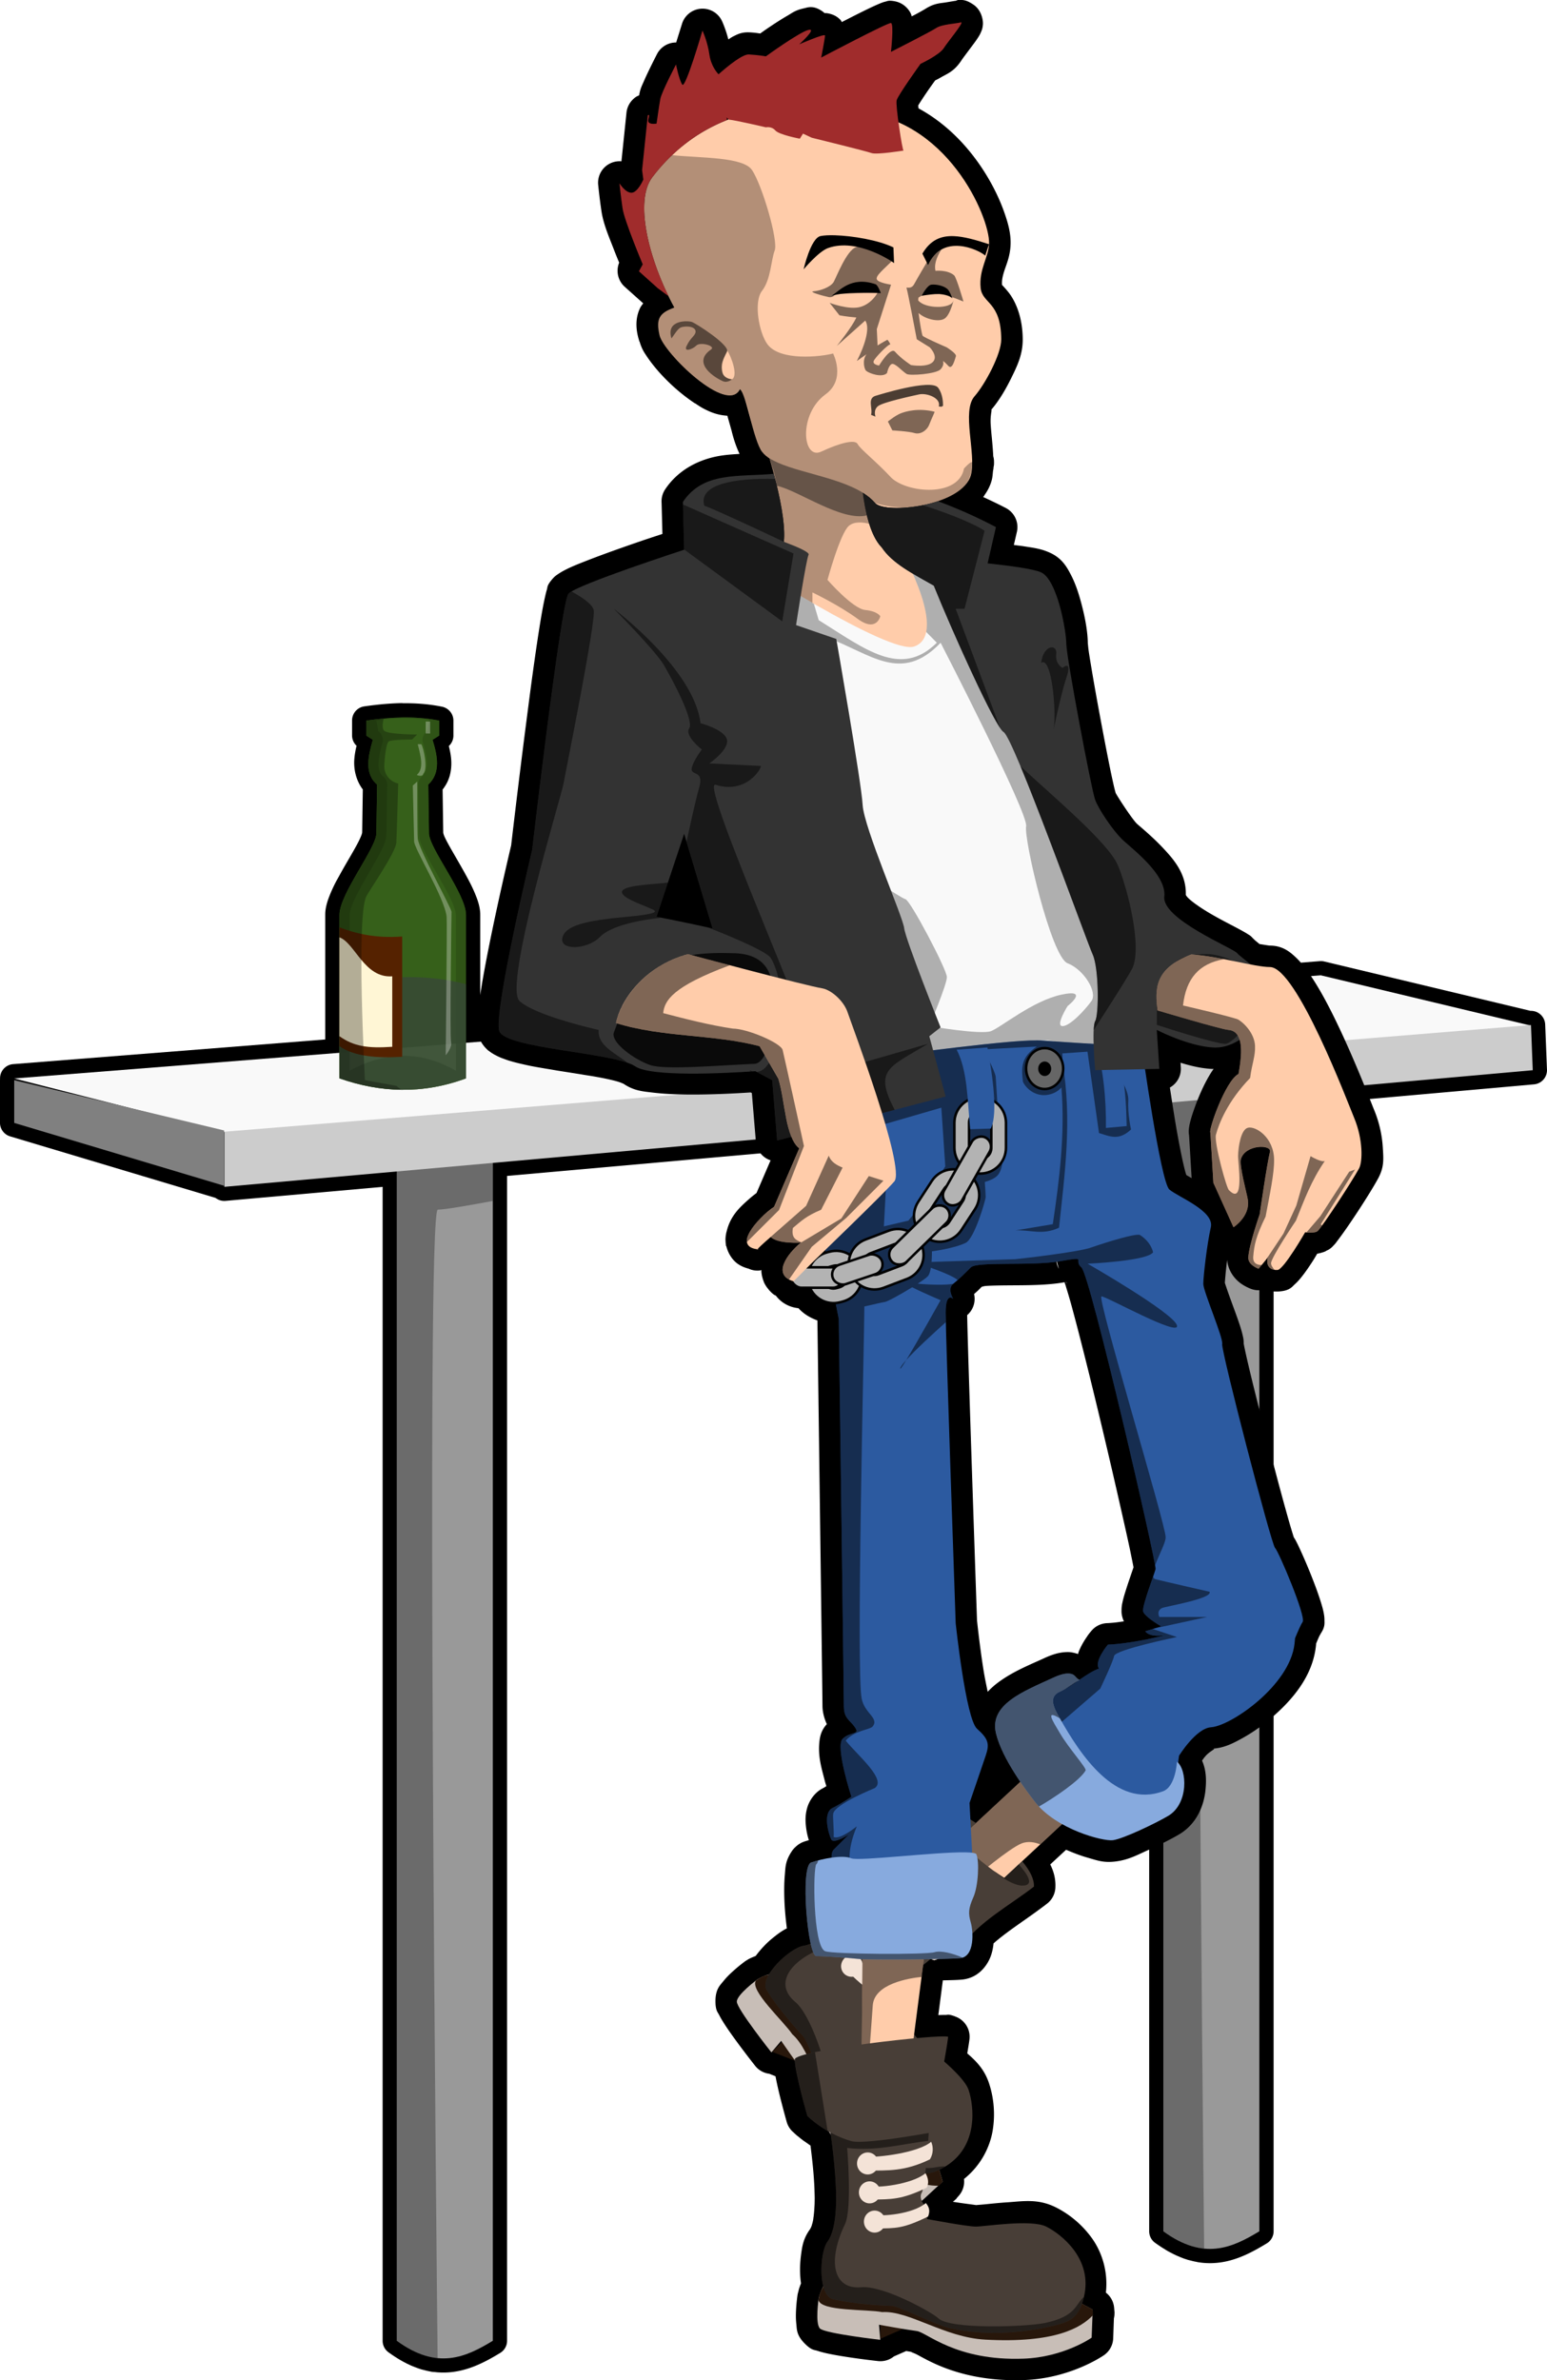 <?xml version="1.0" encoding="UTF-8" standalone="no"?>
<!-- Created with Inkscape (http://www.inkscape.org/) -->
<svg
    xmlns:inkscape="http://www.inkscape.org/namespaces/inkscape"
    xmlns:rdf="http://www.w3.org/1999/02/22-rdf-syntax-ns#"
    xmlns="http://www.w3.org/2000/svg"
    xmlns:cc="http://creativecommons.org/ns#"
    xmlns:dc="http://purl.org/dc/elements/1.1/"
    xmlns:sodipodi="http://sodipodi.sourceforge.net/DTD/sodipodi-0.dtd"
    xmlns:svg="http://www.w3.org/2000/svg"
    xmlns:ns1="http://sozi.baierouge.fr"
    xmlns:xlink="http://www.w3.org/1999/xlink"
    id="svg2912"
    sodipodi:docname="punk_normal2.svg"
    viewBox="0 0 621.6 956.35"
    version="1.1"
    inkscape:version="0.47 r22583"
  >
  <sodipodi:namedview
      id="namedview93"
      bordercolor="#666666"
      inkscape:pageshadow="2"
      guidetolerance="10"
      pagecolor="#ffffff"
      gridtolerance="10"
      inkscape:window-maximized="0"
      inkscape:zoom="0.49354355"
      objecttolerance="10"
      borderopacity="1"
      inkscape:current-layer="svg2912"
      inkscape:cx="698.40354"
      inkscape:cy="455.73259"
      inkscape:window-y="0"
      inkscape:window-x="0"
      inkscape:window-width="1194"
      showgrid="false"
      inkscape:pageopacity="0"
      inkscape:window-height="914"
  />
  <g
      id="layer2"
      transform="matrix(-1 0 0 1 712.31 -85.497)"
    >
    <path
        id="path5510"
        style="fill:#000000"
        d="m550.59 368.06c-3.224-0.046-6.495 0.076-9.812 0.438-1.31 0.142-2.65 0.333-4.031 0.562-0.725 0.121-1.395 0.257-2 0.375a5.715 5.715 0 0 0 -4.625 5.594v6.031a5.715 5.715 0 0 0 1.844 4.188c-0.902 3.585-1.547 7.499-0.375 11.875 0.2 0.749 0.42 1.284 0.562 1.656 0.523 1.374 1.35 2.697 2.312 3.969l-0.25 17.219a5.715 5.715 0 0 0 0 0.375c-0.03-0.594 0.049-0.191-0.219 0.562-1.142 3.219-6.631 11.706-10.531 19.281-0.896 1.738-1.662 3.438-2.312 5.062-0.313 0.782-0.628 1.6-0.906 2.5-0.531 1.707-0.906 3.429-0.906 5.344v27.844 17.375l-337.31-26.625a5.715 5.715 0 0 0 -1.781 0.125l-82.906 19.844a5.715 5.715 0 0 0 -5.906 5.5l-0.719 18.125a5.715 5.715 0 0 0 5.219 5.906l104.62 9.312v451.5a5.715 5.715 0 0 0 2.75 4.875c7.085 4.307 15.472 8.813 25.719 7.812 0.567-0.055 0.948-0.128 1.156-0.156-0.091 0.013 0.018 0.012 0.312-0.031-1.642 0.241-1.62 0.247 0.062 0 0.684-0.103 1.157-0.232 1.406-0.281 0.038-0.008 0.023 0.008 0.062 0 0.781-0.156 1.503-0.344 2.188-0.531a5.715 5.715 0 0 0 0.031 0c0.188-0.052 0.503-0.116 0.938-0.25 0.123-0.037 0.403-0.134 0.844-0.281a5.715 5.715 0 0 0 0.031 0c0.417-0.141 0.497-0.169 0.281-0.094 0.7-0.241 1.353-0.514 2-0.781 0.012-0.005 0.019 0.005 0.031 0v-0.031c0.012-0.005 0.019 0.005 0.031 0 0.406-0.169 0.978-0.4 1.594-0.688 0.015-0.007 0.017-0.024 0.031-0.031 0.252-0.118 0.531-0.236 0.812-0.375 0.355-0.177 0.606-0.331 0.75-0.406 0.008-0.004 0.024 0.004 0.031 0 0.514-0.267 1.064-0.554 1.625-0.875 0.853-0.489 1.606-1.011 2.312-1.469-1.042 0.675-0.97 0.673 0.156-0.062 0.271-0.177 0.568-0.375 0.844-0.562 0.577-0.392 1.118-0.763 1.656-1.156a5.715 5.715 0 0 0 2.35 -4.62v-447.03l258 23v10.062 457.97a5.715 5.715 0 0 0 2.75 4.875c7.233 4.397 15.874 8.926 26.344 7.688 0.169-0.02 0.33-0.01 0.5-0.031-0.004 0.001 0.032-0 0.031 0-0.01 0 0.062 0 0.281-0.031a5.715 5.715 0 0 0 0.094 0c0.587-0.088 1.074-0.202 1.469-0.281 0.781-0.156 1.503-0.344 2.188-0.531a5.715 5.715 0 0 0 0.031 0c0.191-0.053 0.506-0.117 0.938-0.25 0.112-0.034 0.399-0.133 0.844-0.281a5.715 5.715 0 0 0 0.031 0c0.321-0.109 0.317-0.115 0.25-0.094-0.015 0 0.097-0.012 0.062 0v-0.031c0.79-0.275 1.473-0.55 2.031-0.781a5.715 5.715 0 0 0 0.031 0c0.404-0.169 0.947-0.4 1.562-0.688 0.015-0.01 0.016-0.024 0.031-0.031 0.251-0.117 0.528-0.234 0.812-0.375 0.358-0.178 0.608-0.331 0.75-0.406h0.031c1.346-0.7 2.723-1.513 4.094-2.406 0.27-0.177 0.567-0.374 0.844-0.563 0.577-0.392 1.118-0.763 1.656-1.156a5.715 5.715 0 0 0 2.35 -4.7v-463.56l63.094 5.625a5.715 5.715 0 0 0 4.031 -1.188l82.531-24.719a5.715 5.715 0 0 0 4.094 -5.469v-17.188a5.715 5.715 0 0 0 -0.031 -0.375 5.715 5.715 0 0 0 -5.25 -6l-125.41-9.906v-1.375-20.906-18.812-9.031c0-0.311-0.001-0.785-0.062-1.406-0.143-1.432-0.463-2.709-0.844-3.938-0.28-0.908-0.597-1.725-0.906-2.5-0.653-1.634-1.422-3.332-2.312-5.062-0.464-0.903-0.948-1.72-1.375-2.5-0.908-1.658-1.845-3.336-2.812-5-0.957-1.648-1.883-3.225-2.719-4.688-0.851-1.488-1.629-2.876-2.25-4.094-0.604-1.186-1.073-2.235-1.344-3-0.268-0.758-0.189-1.161-0.219-0.562a5.715 5.715 0 0 0 0 -0.375l-0.25-17.219c2.843-3.746 3.705-8.357 3.406-12.156-0.039-0.508-0.092-1.01-0.156-1.5-0.138-1.048-0.313-1.996-0.5-2.875-0.072-0.34-0.172-0.664-0.25-1a5.715 5.715 0 0 0 1.812 -4.156v-6.031a5.715 5.715 0 0 0 -4.938 -5.656c-1.282-0.179-2.549-0.355-3.812-0.5-3.812-0.449-7.617-0.757-11.5-0.812z"
    />
    <path
        id="path5190"
        style="opacity:.5;fill:#ffccaa"
        d="m302.03 801.12-17.688 16.188 6.781 6.312s11.297-11.34 14.947-3.584l12.116 25.741-1.75 1.312 3.781 3.531 17.688-16.156-35.875-33.344z"
    />
    <g
        id="g5449"
      >
      <path
          id="path5445"
          style="fill:#999999"
          d="m206.29 491.22h38.571v490.79c-16.25 11.875-27.617 6.659-38.571 0v-490.79z"
      />
      <path
          id="path5447"
          style="opacity:.3;fill:#000000"
          d="m244.84 496.12-38.562 1.562v26.344c8.888 1.667 19.309 3.5 22.125 3.5 4.909 0 0.327 436.54 0.062 461.47 4.939-0.482 10.306-2.565 16.375-7v-485.88z"
      />
      <path
          id="rect5435"
          style="fill:#999999"
          d="m514.29 535.22h38.571v490.79c-16.25 11.875-27.617 6.659-38.571 0v-490.79z"
      />
      <path
          id="path5377"
          style="fill:#f9f9f9"
          d="m97.254 497.57 524.29 42.938 85.062-21.682-525-41.458-84.348 20.203z"
      />
      <path
          id="path5379"
          style="fill:#808080"
          d="m622.25 539.71v22.223l84.348-25.254v-17.173l-84.348 20.203z"
      />
      <path
          id="path5438"
          style="opacity:.3;fill:#000000"
          d="m552.84 540.12-38.562 1.562v26.344c8.888 1.667 19.309 3.5 22.125 3.5 4.909 0 0.327 436.54 0.062 461.47 4.939-0.482 10.306-2.565 16.375-7v-485.88z"
      />
      <path
          id="path5375"
          style="fill:#cccccc"
          d="m97.143 497.36 525 42.857v22.143l-525.71-46.857 0.714-18.143z"
      />
      <path
          id="path5381"
          style="opacity:.8;fill:#447821"
          d="m535.84 375.03v6.026l2.666 1.68c-1.877 6.079-3.489 13.201 1.716 18.005l-0.292 19.32c0.295 5.903-14.864 24.456-14.864 33.015v65.701c17.535 6.483 34.414 5.751 50.837 0v-65.701c0-8.559-15.123-27.112-14.827-33.015l-0.292-19.32c5.429-4.65 3.374-12.038 1.716-18.005l2.63-1.68v-6.026c-9.935-1.389-19.332-1.946-29.29 0z"
      />
      <path
          id="path5417"
          style="opacity:.8;fill:#2d5016"
          d="m550.5 373.78c-4.836-0.07-9.677 0.277-14.656 1.25v6.031l2.656 1.688c-1.877 6.079-3.486 13.196 1.719 18l-0.281 19.312c0.295 5.903-14.875 24.472-14.875 33.031v65.688c17.535 6.483 34.421 5.751 50.844 0v-65.688c0-8.559-15.139-27.129-14.844-33.031l-0.28-19.31c5.429-4.65 3.376-12.033 1.719-18l2.625-1.688v-6.031c-4.968-0.695-9.789-1.18-14.625-1.25zm0 0.312c3.536 0.018 7.051 0.306 10.562 0.938l-0.75 4.281c-1.455 0.934-2.189 2.867-1.719 4.531 0.829 2.984 1.593 6.049 1.625 8.469 0.032 2.42-0.349 3.876-2.062 5.344-0.912 0.779-1.462 1.957-1.438 3.156l0.312 19.031v0.281h0.031c-0.067 3.14 1.171 5.423 2.594 8.219 3.281 6.237 7.154 12.164 10.188 18.531 1.307 2.808 2 5.277 2 6.219v62.594c-14.943-8.059-28.996-7.872-42.719 0.031v-62.625c0-0.939 0.69-3.411 2-6.219 3.095-6.345 6.94-12.284 10.219-18.531 1.427-2.796 2.66-5.075 2.594-8.219h0.031v-0.281l0.312-19.031c0.03-1.141-0.45-2.28-1.281-3.062-1.713-1.581-2.208-3.187-2.219-5.562-0.01-2.376 0.69-5.325 1.594-8.25 0.522-1.693-0.22-3.679-1.719-4.625l-0.76-4.55c3.525-0.45 7.089-0.675 10.625-0.656z"
      />
      <path
          id="path5412"
          style="opacity:.8;fill:#374837"
          d="m525.06 480.94v37.844c17.535 6.483 34.421 5.751 50.844 0v-37.844c-16.948-3.051-33.896-4.507-50.844 0z"
      />
      <path
          id="path5389"
          style="fill:#552200"
          d="m575.9 458.12c-6.292 2.318-13.975 4.483-25.199 3.652v48.317c9.705 0.67 19.411-0.105 25.199-4.236v-47.733z"
      />
      <path
          id="path5420"
          style="opacity:.3;fill:#ffffff"
          d="m539.47 375.41v4.812l1.795-0.013-0.013-4.799h-1.781l0 0zm3.562 9.094c-0.893 1.429-2.862 10.004-0.719 11.969-0.064 1.109 2.286 0.723 2.5 0.344-2.941-2.496-1.572-7.516-0.344-12.312h-1.438zm1.625 15s-0.001 20.721-0.188 22.875c-0.381 4.41-13.058 26.969-13.594 29.469 0 0 0.771 50.135 0.188 52.312-0.584 2.178 2.156 5.344 2.156 5.344s-0.603-52.84-0.375-55.531c0.636-7.518 13.42-28.031 13.062-30.531l0.531-22.312-1.781-1.625z"
      />
      <path
          id="path5433"
          style="fill:#fff6d5"
          d="m575.9 462.12c-6.292 2.318-9.975 16.483-21.199 15.652v28.317c9.705 0.67 15.411-0.105 21.199-4.236v-39.733z"
      />
      <path
          id="path5428"
          style="opacity:.3;fill:#000000"
          d="m558.12 374.22c0.551 2.12 0.783 4.468-0.531 5.125-2.525 1.263-12.875 1.281-12.875 1.281l2.02 1.995s8.092-0.003 9.355 0.755c1.263 0.758 2.028 9.791 1.761 11.125-1.01 5.051-5.542 5.812-5.542 5.812s0.592 21.217 0.75 23.75c0.253 4.041 10.872 19.15 12.104 21.691 4.041 8.334 0.521 73.747 0.521 73.747l-12.625 2.281-2 1.594c8.411-0.11 16.683-1.736 24.844-4.594v-65.688c0-8.559-15.139-27.129-14.844-33.031l-0.28-19.32c5.429-4.65 3.376-12.033 1.719-18l2.625-1.688v-6.031c-2.358-0.33-4.688-0.599-7-0.812z"
      />
    </g
    >
    <path
        id="path5337"
        style="fill:#000000"
        d="m326.09 85.5c-1.154-0.041-2.698 0.336-4.938 1.875-3.333 2.291-3.916 6.366-3.781 8 0.135 1.634 0.48 2.328 0.719 2.906 0.478 1.157 0.837 1.679 1.219 2.281 0.763 1.204 1.597 2.304 2.469 3.469 1.743 2.329 3.831 5.122 4.031 5.438 2.992 4.702 5.782 5.577 8.281 7.031 1.319 0.768 1.595 0.872 2.469 1.312 0.737 1.032 1.683 2.309 3.375 4.781 1.132 1.654 2.247 3.358 3.062 4.656 0.167 0.266 0.24 0.402 0.375 0.625-0.011 0.142-0.017 0.186-0.031 0.344-0.019 0.212-0.07 0.577-0.094 0.812-12.169 6.614-20.979 16.64-26.938 26.25-3.341 5.387-5.795 10.646-7.469 15.375-1.674 4.729-2.696 8.623-2.594 12.844 0.117 4.788 1.646 8.118 2.469 10.656 0.774 2.386 1.095 3.993 0.969 5.812-0.299 0.348-1.149 1.182-2.469 2.812-2.843 3.512-5.792 9.929-5.844 19-0.035 6.174 2.219 10.767 4.656 15.719 2.437 4.952 5.174 9.447 8.219 12.906-0.915-1.04 0.263 1.284 0 5.562-0.224 3.642-0.816 8.172-1.031 12.844-0.377 1.276-0.319 2.352-0.312 3.062 0.006 0.665 0.145 1.016 0.219 1.5h-0.031c0.028 0.526 0.195 1.116 0.25 1.656 0.107 1.047 0.153 2.082 0.438 3.219 0.595 2.382 1.716 4.47 3 6.25l-0.031 0.031c0.054 0.082 0.132 0.137 0.188 0.219 0.07 0.095 0.116 0.22 0.188 0.312l0.031-0.031c0.039 0.056 0.086 0.101 0.125 0.156-3.065 1.419-6.136 2.862-9.188 4.469a8.632 8.632 0 0 0 -4.375 9.562l1.219 5.25c-1.309 0.18-2.824 0.339-4.031 0.531-4.078 0.651-6.925 0.946-10.562 2.625-4.767 2.2-6.727 5.701-8.406 8.969-1.679 3.268-2.855 6.755-3.812 10.219-1.916 6.927-2.906 12.885-2.906 17.438 0-0.804-0.082 0.91-0.344 2.75-0.262 1.84-0.679 4.333-1.156 7.188-0.955 5.708-2.247 12.936-3.594 20.156-1.347 7.22-2.732 14.437-3.875 20.031-0.572 2.797-1.102 5.175-1.5 6.938-0.398 1.762-0.952 3.487-0.594 2.531-0.4 1.067-6.531 10.5-8.625 12.594-0.606 0.606-5.891 4.849-10.469 9.719-4.308 4.582-9.49 10.391-9.219 18.938-0.056 0.053-0.305 0.617-1.188 1.438-1.765 1.641-4.919 3.823-8.281 5.812-3.362 1.989-6.957 3.847-9.875 5.375-1.459 0.764-2.731 1.443-3.875 2.094-0.572 0.325-1.113 0.623-1.719 1.031-0.605 0.409-1.189 0.513-2.656 2.469 1.337-1.782 0.446-0.533-0.438 0.188-0.393 0.321-1.069 0.884-1.594 1.312-1.751 0.275-3.824 0.625-4.188 0.625-5.02 0-8.008 2.48-10.375 4.719s-4.323 4.845-6.281 7.781c-3.916 5.873-7.681 13.147-11.188 20.562-7.013 14.83-13.106 30.774-13.969 32.844-2.247 5.389-3.257 10.663-3.531 15.25-0.274 4.587-0.636 7.807 1.969 12.562 3.459 6.315 12.207 19.689 16.531 25.219-0.077-0.099 0.062 0.111 0 0.031-0.595-0.763-0.724-0.937 0.156 0.188a8.632 8.632 0 0 0 0.031 0.062c0.358 0.45 0.591 0.779 1.375 1.562a8.632 8.632 0 0 0 0.469 0.469c1.239 1.062 2.017 1.316 2.094 1.344-0.544-0.276-0.714-0.505-1.094-0.781 0.343 0.256 0.619 0.5 1.094 0.75v0.031c0.003 0.001 0.094 0.062 0.094 0.062v-0.031c0.124 0.063 0.148 0.126 0.281 0.188a8.632 8.632 0 0 0 0.062 0.031c1.902 0.854 1.236 0.515 0.406 0.156-0.244-0.106 0.611 0.22 0.125 0.031 1.091 0.428 1.979 0.643 2.75 0.75 0.865 1.434 1.037 1.803 2.25 3.656 1.322 2.02 2.714 4.056 4.219 5.906 0.752 0.925 1.511 1.812 2.562 2.75 1.051 0.937 1.985 2.604 6.406 2.875 0.842 0.052 1.82 0.054 2.875-0.094a8.632 8.632 0 0 0 0 -0.031c0.286-0.04 0.798-0.118 1.438-0.281v0.031c0.048-0.012 0.016-0.019 0.062-0.031 0.882-0.234 1.133-0.376 1.25-0.438a8.632 8.632 0 0 0 0.031 0 8.632 8.632 0 0 0 5.219 -0.094s2.111-0.677 4.344-2.25c2.033-1.432 5.15-4.664 5.531-9.469 0.03 0.23 0.065 0.397 0.094 0.625 0.521 4.111 0.813 8.054 0.844 8.531-0.144 0.525-0.44 1.37-0.781 2.375-0.69 2.034-1.669 4.708-2.656 7.406-0.987 2.698-1.978 5.399-2.75 7.812-0.386 1.207-0.702 2.331-0.969 3.5-0.189 0.829-0.446 1.726-0.406 3.219-0.007 0.048-0.005 0.062-0.031 0.219-0.084 0.495-0.261 1.38-0.5 2.5-0.479 2.239-1.211 5.454-2.125 9.25-1.828 7.593-4.358 17.559-6.938 27.5-2.579 9.941-5.203 19.876-7.281 27.344-1.039 3.734-1.937 6.853-2.594 9-0.28 0.915-0.495 1.527-0.656 2 0.17-0.308 0.423-0.705 1.438-1.719-1.236 1.236-1.318 1.578-1.562 2.031-0.002 0.005 0.002 0.026 0 0.031-0.078 0.22-0.111 0.362-0.062 0.25 0.012-0.028-0.001-0.118-0.031-0.156-0.011 0.02-0.05 0.073-0.062 0.094-0.309 0.519-0.569 0.997-0.844 1.531-0.549 1.068-1.129 2.315-1.781 3.75-1.304 2.87-2.842 6.459-4.281 10.094-1.44 3.635-2.782 7.286-3.75 10.438-0.484 1.576-0.885 2.962-1.156 4.5-0.136 0.769-0.256 1.576-0.25 2.719 0.006 1.143-0.323 2.85 1.875 5.781-0.975-1.3-0.142-0.205 0.312 0.781 0.318 0.689 0.739 1.709 1.156 2.688 0.035 0.346 0.055 0.678 0.094 1.031 1.329 12.062 9.289 21.395 17.375 28.438 4.043 3.521 8.267 6.427 12.25 8.625s7.345 3.877 11.969 4.188c-1.974-0.132 0.839 0.751 2.75 2.938 0.804 0.92 0.851 1.078 1.406 1.844-1.698 3.837-1.801 7.865-1.344 12.094 0.668 6.182 3.553 13.396 10.531 17.531 3.146 1.864 7.749 4.172 12.406 6.281 4.657 2.11 8 3.977 13.188 4.625 4.733 0.592 7.208-0.385 11.5-1.625 2.586-0.747 5.433-1.825 8.344-3.094l6.375 5.906c-1.375 2.739-2.253 5.787-2.062 9.375a8.632 8.632 0 0 0 3.344 6.375c7.818 6.034 15.582 10.74 21.5 15.969 0.143 1.448 0.415 2.973 0.938 4.594 1.074 3.33 3.908 7.742 8.844 9.344 0.751 0.244 1.674 0.479 2.781 0.594 1.86 0.192 4.688 0.242 7.812 0.312l1.812 13.969c-0.973-0.039-1.901-0.079-2.75-0.062-1.003 0.019-1.142-0.553-4.438 0.781a8.632 8.632 0 0 0 -5.312 9.094c0.244 1.926 0.567 3.716 0.875 5.562-3.506 3.06-6.857 6.318-8.75 12.031-1.496 4.515-2.712 11.093-1.5 18.75 1.06 6.697 4.688 14.21 11.562 19.688a8.632 8.632 0 0 0 2.02 6.66l0.906 1.031 0.062 0.094c0.051 0.069 0.038 0.116 0.094 0.188 0.074 0.095 0.257 0.185 0.344 0.281a8.632 8.632 0 0 0 1.062 0.906c-4.291 0.702-9.919 1.344-9.25 1.344 0.349 0-1.833-0.137-4.188-0.375s-5.308-0.548-8.438-0.75c-6.26-0.404-12.298-1.585-19.531 2.031-4.254 2.127-9.772 5.924-14.344 12.188-3.995 5.474-6.715 13.332-5.75 22.062a8.632 8.632 0 0 0 -3.312 6.094l-0.125 1.469a8.632 8.632 0 0 0 0 0.062c-0.015 0.102-0.049 0.141-0.062 0.25-0.011 0.091 0.038 0.246 0.031 0.344a8.632 8.632 0 0 0 0.25 2.125 8.632 8.632 0 0 0 0 0.062l0.281 7.969a8.632 8.632 0 0 0 3.688 6.75s13.19 9.315 32 10c14.912 0.543 26.068-2.405 33.812-5.625 3.872-1.61 6.907-3.29 9-4.437 2.093-1.147 4.014-1.408 1.5-1.094 0.895-0.112 2.099-0.327 3.188-0.5l4.906 2.156a8.632 8.632 0 0 0 6.438 1.875s5.672-0.62 11.688-1.531c3.007-0.456 6.11-0.969 8.812-1.562 1.351-0.296 2.584-0.619 3.844-1.031 1.26-0.412 2.297-0.141 5.031-2.875 3.431-3.431 3.176-5.844 3.406-7.844 0.23-1.999 0.201-3.807 0.125-5.469-0.153-3.324-0.594-6.188-0.594-6.188a8.632 8.632 0 0 0 -0.25 -1.125s-0.017-0.043-0.031-0.094c-0 0-0.03-0.058-0.031-0.062-0.025-0.089-0.045-0.208-0.031-0.156-0.023-0.113-0.044-0.245-0.156-0.656a8.632 8.632 0 0 0 -0.031 -0.188c0.265 0.884 0.24 0.796-0.062-0.188-0.228-0.752-0.451-1.279-0.5-1.406-0.003-0.01 0.003-0.023 0-0.031-0.091-0.248-0.205-0.514-0.312-0.781 0.414-2.91 0.486-5.787 0.281-8.562-0.059-0.794-0.123-1.568-0.219-2.312-0.489-3.8-0.866-7.07-3.75-11 0.086 0.117-0.039-0.063-0.219-0.438-0.362-0.753-0.389-0.808-0.156-0.25 0.45 1.079 0.422 1.031-0.031-0.094-0.039-0.098-0.07-0.217-0.125-0.375-0.019-0.053-0.05-0.145-0.094-0.281a8.632 8.632 0 0 0 -0.031 -0.031c-0.006-0.019 0.006-0.013 0-0.031-0.015-0.044-0.017-0.02-0.031-0.062 0-0.005 0.017-0.033-0.062-0.312-0.032-0.113-0.116-0.33-0.188-0.625-0.137-0.567-0.242-1.088-0.312-1.5-0.003-0.018-0.013-0.269-0.094-0.844a8.632 8.632 0 0 0 -0.031 -0.031c-0.019-0.135-0.002-0.174 0-0.156-0.136-1.009-0.243-2.205-0.312-3.469-0.037-0.681-0.083-1.238-0.094-1.625a8.632 8.632 0 0 0 0 -0.031c0.013 0.41 0.011 0.342 0-0.188a8.632 8.632 0 0 0 0 -0.031c-0.019-0.741-0.033-1.447-0.031-2.156 0.002-0.668 0.036-1.488 0.062-2.438 0.013-0.453 0.021-0.825 0.031-1.094 0.226-5.952 0.916-12.056 1.594-17.469 0.718-0.478 1.271-0.893 1.469-1.031 0.426-0.297 0.693-0.476 0.812-0.562a8.632 8.632 0 0 0 0.031 -0.031c-0.137 0.1 0.158-0.07 0.812-0.562 0.029-0.022 0.001-0.008 0.031-0.031 0.104-0.077 0.27-0.211 0.562-0.438a8.632 8.632 0 0 0 0.031 0c0.381-0.296 0.604-0.506 0.75-0.625 0.007-0.005 0.025-0.026 0.031-0.031 0.361-0.29 0.685-0.52 1.062-0.844 0.358-0.307 0.594-0.524 0.875-0.781 0.042-0.039 0.08-0.083 0.125-0.125 0.426-0.393 0.844-0.781 0.844-0.781a8.632 8.632 0 0 0 2.125 -3.656s1.15-4.075 2.375-8.906c0.793-3.129 1.535-6.314 2.125-9.438l2.5-1a8.632 8.632 0 0 0 5.88 -3.45s3.564-4.502 7.156-9.406c1.796-2.452 3.609-4.979 5.094-7.312 0.742-1.167 1.404-2.255 2-3.438 0.593-1.178 1.5-1.776 1.5-5.594 0-0.015 0-0.016 0-0.031-0.018-4.816-1.907-6.367-3.156-7.938-1.252-1.574-2.552-2.819-3.781-3.938-2.458-2.237-4.781-3.938-4.781-3.938a8.632 8.632 0 0 0 -0.438 -0.312s-0.304-0.179-0.625-0.375c-0.007-0.004 0.007-0.027 0-0.031-0.059-0.037-0.128-0.058-0.188-0.094-0.996-0.605-2.099-1.036-3.188-1.469-1.985-2.656-4.189-5.044-6.625-7.031-1.928-1.573-3.735-2.965-5.906-4.062 0.481-3.804 0.871-7.781 1-11.75 0.112-3.426 0.087-6.714-0.188-9.719-0.275-3.005-0.129-5.392-2.625-9.25-0.196-0.303-0.653-1.102-1.875-2.188-0.734-0.652-1.744-1.446-3.406-2-0.545-0.182-1.161-0.358-1.75-0.531 0.56-1.737 0.986-3.605 1.219-6.031 0.192-2.001 0.225-4.219-0.531-6.906-0.756-2.687-2.825-6.178-6.344-7.938-0.695-0.347-0.719-0.441-1.375-0.812 0.314-1.124 0.361-1.077 0.688-2.375 1.24-4.928 2.858-9.822 2.031-16.125-0.018-0.14-0.057-0.572-0.25-1.406-0.346-1.493-1.029-3.243-2.656-5.031 1.007-2.194 1.75-4.775 1.75-7.438 0-1.368 0.523-41.304 1.031-79.562 0.502-37.848 0.989-74.27 1-75.062 0-0.001-0-0.093 0-0.094v-0.031c2.881-1.076 5.561-2.63 7.625-4.938 3.652-0.355 6.925-2.171 9.031-5 0.302-0.199 0.607-0.268 0.906-0.5 0.701-0.543 1.003-0.868 0.875-0.75 0.165-0.151 0.504-0.494 0.906-0.938a8.632 8.632 0 0 0 0.156 -0.157 8.632 8.632 0 0 0 0.031 0c0-0 0.082-0.196 0.094-0.219 0.284-0.329 0.837-0.919 1.438-2.031 0.062-0.116-0.022 0.07 0.031-0.031 0.659-1.245 0.786-1.642 0.219-0.469a8.632 8.632 0 0 0 0 -0.031c0.228-0.478 0.421-0.974 0.594-1.5 0.004-0.013 0.027-0.018 0.031-0.031h-0.031c0.201-0.616 0.332-1.142 0.406-1.531 0.001-0.007-0.001-0.024 0-0.031 0.092-0.487 0.153-0.941 0.188-1.375a8.632 8.632 0 0 0 0 -0.031c0.059-0.782 0.011-0.198 0-0.062-0.008 0.09 0.066-0.534 0.031-0.031h-0.031c0.013-0.189-0.005-0.395 0-0.594 0.301 0.061 0.369 0.151 0.844 0.188 0.847 0.065 2.458 0.107 4.281-0.75 1.502-0.39 3.009-0.96 4.5-2.031 2.211-1.589 3.898-4.41 4.469-7.062l0.125 0.031c0.048-0.216-0-0.271 0.031-0.469 0.009-0.052 0.055-0.104 0.062-0.156h-0.031c0.1-0.716 0.138-1.337 0.125-1.75h0.031c-0 0.018 0.001-0.006 0-0.094a8.632 8.632 0 0 0 0 -0.312 8.632 8.632 0 0 0 0 -0.125c-0.03-0.54-0.031-0.549-0.031-0.031a8.632 8.632 0 0 0 -0.062 -1.125c0.014 0.111-0.072-0.52-0.219-1.25-0.002-0.011 0.002-0.021 0-0.031-0.035-0.17-0.011-0.073-0.062-0.281h-0.031c-1.465-6.538-5.455-10.07-8.812-13.062-0.051-0.048-0.105-0.077-0.156-0.125-1.023-0.955-2.054-1.715-3.094-2.531l-5.656-13.125a8.632 8.632 0 0 0 5.906 -7.469l1.625-19.562 0.469-0.25c6.579 0.42 15.703 0.902 24.75 0.844 5.035-0.032 9.903-0.232 14.25-0.75s7.92-0.711 12.25-3.688c-0.419 0.288 0.537-0.271 2.031-0.719a8.632 8.632 0 0 0 0.031 -0.031c-0.739 0.222-0.727 0.234 0.062 0 1.706-0.505 4.226-1.089 7.062-1.625 1.034-0.195 2.096-0.385 3.125-0.562-0.178 0.031-0.027 0.012 0.406-0.062 0.792-0.135 1.663-0.259 2.562-0.406 0.798-0.13 1.548-0.263 2.25-0.375 2.743-0.436 5.503-0.867 8.312-1.312 1.206-0.191 2.371-0.407 3.5-0.594 0.39-0.064 0.769-0.122 1.156-0.188 2.391-0.403 4.71-0.787 7-1.25 0.72-0.145 1.334-0.289 1.875-0.406 0.647-0.14 0.807-0.186 0.531-0.125 1.112-0.247 2.28-0.511 3.531-0.844 0.354-0.094 0.835-0.222 1.469-0.406 0.339-0.099 0.486-0.162 0.469-0.156v0.031c1.072-0.322 2.033-0.679 2.875-1 0.19-0.072 0.456-0.148 0.781-0.281 0.187-0.076 0.456-0.201 0.844-0.375 0.326-0.146 0.623-0.296 0.906-0.438 0.414-0.207 0.655-0.357 0.688-0.375v0.031c0.278-0.151 0.646-0.371 1.094-0.656-0.177 0.112 0.053-0.008 0.5-0.312 0.033-0.022-0.005-0.006 0.031-0.031 0.474-0.328 0.941-0.677 1.312-1 0.01-0.009 0.021-0.023 0.031-0.031-0.657 0.581-0.713 0.699 0.312-0.25a8.632 8.632 0 0 0 0 -0.031c0.974-0.904 1.786-1.981 2.344-3 0.01-0.018 0.021-0.044 0.031-0.062-0.015 0.038 0.296-0.403 0.688-1.5 1.503-4.209 0.873-5.86 0.656-8.719s-0.672-6.167-1.25-9.875c-1.156-7.416-2.9-16.364-4.719-25.094-3.601-17.284-7.422-33.299-7.5-33.625-0.075-0.639-2.85-24.573-6.094-49.625-0.819-6.328-1.635-12.728-2.469-18.781-1.248-9.051-2.463-17.304-3.531-23.594-0.534-3.145-1.051-5.776-1.531-7.906-0.24-1.065-0.454-1.992-0.75-2.938-0.296-0.946 0.093-1.532-2.156-4.156-0.996-1.162-1.464-1.414-1.875-1.719a8.632 8.632 0 0 0 -0.188 -0.125c-0.185-0.13-0.527-0.365-1-0.656-0.011-0.007-0.02-0.024-0.031-0.031-3.16-1.935-6.793-3.342-11.531-5.188-4.756-1.852-10.282-3.838-15.562-5.688-7.354-2.576-10.553-3.592-14.062-4.75l0.312-11.812v-0.031l0.031-1a8.632 8.632 0 0 0 -1.438 -5.062c-5.485-8.2-13.976-12.043-21.594-13.406-2.854-0.511-5.588-0.667-8.312-0.844 1.587-3.36 2.566-6.622 3.25-9.5 0.032-0.116 0.062-0.165 0.094-0.281 0.615-2.267 1.036-3.655 1.562-5.562 3.037-0.176 5.648-0.969 8-2.094 0.394-0.189 1.014-0.472 1.75-0.875 1.238-0.678 2.247-1.377 3.188-2 0.007-0.004 0.025 0.003 0.031 0a8.632 8.632 0 0 0 0.031 -0.031l0.031 0.031c0.062-0.041 0.126-0.084 0.188-0.125 0.005-0.003-0.005-0.028 0-0.031 0.001-0 0.031 0 0.031 0 0.019-0.013 0.043-0.019 0.062-0.031 7.951-5.332 15.177-12.709 19.438-19.281 0.176-0.27 0.449-0.656 0.812-1.281 0.725-1.25 1.266-2.568 1.719-4.125l0.062 0.031c0.059-0.181 0.1-0.379 0.156-0.562 0.01-0.031 0.022-0.063 0.031-0.094 1.183-3.906 1.63-8.425-0.469-12.812-0.333-0.697-0.816-1.26-1.25-1.875l7.438-6.656a8.632 8.632 0 0 0 2.219 -9.688c0.73-1.773 1.12-2.668 2.312-5.75 1.983-5.126 4.043-9.841 4.812-14.969 0.802-5.347 1.312-10.562 1.312-10.562a8.632 8.632 0 0 0 -9.344 -9.438l-2.031-19.562a8.632 8.632 0 0 0 -2.438 -5.156s-0.508-0.571-1.406-1.188c-0.254-0.174-0.827-0.407-1.25-0.625-0.015-0.086-0.016-0.168-0.031-0.25-0.466-2.563-1.079-3.586-1.781-5.219-0.702-1.633-1.521-3.369-2.312-5-1.584-3.263-3.062-6.125-3.062-6.125a8.632 8.632 0 0 0 -7.688 -4.625c-1.016-3.28-2.312-7.406-2.312-7.406a8.632 8.632 0 0 0 -16.05 -1.3s-1.462 3.046-2.594 7.469c-0.682-0.416-1.301-0.878-2.062-1.25-1.603-0.783-3.295-1.778-6.75-1.562-2.303 0.144-2.607 0.253-4 0.438-1.378-0.979-2.218-1.595-4.75-3.281-2.01-1.338-4.158-2.695-6.188-3.875s-3.161-2.213-6.688-2.969c-1.393-0.299-3.869-1.496-7.938 1.656-0.093 0.072-0.129 0.204-0.219 0.281-0.587-0.018-1.332 0.015-2.562 0.375-1.029 0.301-2.525 0.891-3.969 2.438-0.196 0.21-0.293 0.538-0.469 0.781-0.669-0.344-0.665-0.341-1.344-0.688-3.458-1.767-6.937-3.526-9.75-4.875-1.407-0.675-2.639-1.229-3.719-1.688-0.54-0.229-1.024-0.443-1.656-0.656-0.316-0.107-0.64-0.216-1.219-0.344-0.579-0.128-1.095-0.594-3.75-0.062-3.192 0.638-5.051 2.816-5.844 4.094-0.55 0.888-0.641 1.382-0.812 1.938-0.646-0.341-1.397-0.725-1.969-1.031-1.751-0.938-3.448-1.955-3.094-1.719-3.79-2.526-6.246-2.482-8.531-2.844-2.285-0.362-4.901-0.869-3.719-0.531-0.656-0.187-1.409-0.646-2.562-0.688zm-88.125 427-0.125 1.906a8.632 8.632 0 0 0 4.406 8.062c-1.035 6.652-2.058 13.487-3.312 20.25-0.895 4.827-1.786 9.221-2.562 12.312-0.292 1.162-0.503 1.881-0.719 2.562-0.528 0.334-0.689 0.441-1.781 1.062-0.105 0.06-0.267 0.158-0.375 0.219l1.031-17.219c0.007-0.094 0.054-0.295 0.062-0.375 0.122-1.146 0.058-1.741 0-2.281-0.115-1.081-0.289-1.838-0.5-2.688-0.422-1.7-1.027-3.581-1.781-5.688-1.509-4.212-3.561-9.092-6.156-13.375-0.422-0.699-0.86-1.372-1.344-2.062a8.632 8.632 0 0 0 0 -0.031c-0.043-0.062-0.081-0.126-0.125-0.188 0.17-0.005 0.329 0.04 0.5 0.031 4.566-0.228 8.837-1.284 12.781-2.5zm-2.531 45.812c-0.009 0.252 0.507-0.775 0 0zm-59.18 27.1c0.02 0.028 0.255 0.428 0.688 0.906-0.506-0.539-0.71-0.938-0.688-0.906zm111.38 6.5c-0.02-0.494 0.649 0.713-0.812 3.406 0.454-1.472 0.831-2.945 0.812-3.406zm88.469 3.375c0.403-0.055 1.617 0.004 1.25 0.812l0.125 2.719-1.375-3.531zm29.375 2.781c0.01 0.24-0.052 1.219-0.094 1.469 0.053-0.493 0.085-0.978 0.094-1.469zm-120.5 1.5c-0.019 0.063-0.001 0.086-0.062 0.188 0.02-0.051 0.044-0.141 0.062-0.188zm-1 1.031c0.058 0.009 0.035 0.022 0.094 0.031-0.234 0.24-0.24 0.331-0.656 0.688 0.221-0.189 0.36-0.498 0.562-0.719zm0.594 0.094c0.233 0.039 0.097 0.02 0.344 0.062 6.963 1.211 15.047 1.134 22.062 1.188 3.508 0.027 6.714 0.079 8.969 0.219 0.809 0.05 1.367 0.22 1.906 0.375 0.487 0.483 0.976 0.993 1.469 1.469 0.487 0.47 1.078 0.962 1.594 1.438a8.632 8.632 0 0 0 2.781 8.469c-0.019 0.693-0.041 1.633-0.062 2.625-0.42 19.059-3.872 119.26-3.906 120.25-0 0.001-0.031 0.124-0.031 0.125-0.013 0.123-0.972 9.385-2.5 19.156-0.516 3.302-1.147 6.21-1.75 9.188-1.314-1.415-2.727-2.663-4.188-3.75-6.002-4.468-12.856-7.154-18.625-9.812-3.348-1.543-6.361-2.454-9.625-2.406-1.218 0.018-2.576 0.35-3.875 0.781-0.047-0.154-0.071-0.278-0.125-0.438h0.031c-0.154-0.455-0.355-0.956-0.562-1.438-0.002-0.005-0.029 0.005-0.031 0-0.005-0.011 0.005-0.02 0-0.031-0.228-0.523-0.427-0.951-0.562-1.219-0.007-0.015-0.024-0.017-0.031-0.031-0.614-1.211-1.251-2.251-1.812-3.094-0.527-0.791-0.702-0.973-0.375-0.5 0.043 0.062-0.088-0.245-0.719-1.094-0.709-0.954-1.375-1.688-1.375-1.688a8.632 8.632 0 0 0 -6.25 -2.875s-0.763-0.017-2.844-0.219c-0.886-0.086-2.513-0.331-3.781-0.5 0.121-0.249 0.406-0.809 0.656-1.75 0.374-1.405 0.312-2.229 0.312-2.531 0-1.831-0.228-2.706-0.469-3.781-0.371-1.663-0.882-3.249-1.406-4.906-0.455-1.436-0.91-2.806-1.375-4.156-0.447-1.301-0.869-2.561-1.25-3.656-0.2-0.575-0.167-0.49-0.312-0.938 0.128-0.696 0.285-1.528 0.5-2.594 0.003-0.015 0.063-0.292 0.125-0.594 0.276-1.348 0.606-3.024 0.969-4.719 0.97-4.531 2.331-10.568 3.844-17.25 1.058-4.675 2.127-9.349 3.344-14.594 3.817-16.455 8.191-34.69 11.969-49.531 1.018-3.999 1.947-7.613 2.844-10.969 0.57-2.136 1.069-4.016 1.562-5.781 0.7-2.507 1.333-4.609 1.875-6.344 0.176-0.565 0.234-0.829 0.219-0.781 0.103-0.321 0.245-0.679 0.375-1.062a8.632 8.632 0 0 0 0 -0.031c0.039-0.114 0.056-0.173 0.094-0.281z"
    />
    <path
        id="path3691"
        style="fill:#ffccaa"
        d="m284.36 817.3 35.86 33.335 17.678-16.162-35.86-33.335-17.678 16.162z"
    />
    <path
        id="path5512"
        style="opacity:.5;fill:#000000"
        d="m211.31 715.62-17.656 16.188 9.969 9.25c2.056-0.825 4.835-1.441 7.5-0.375 5.051 2.02 18.688 13.625 18.688 13.625l12.688-9.688-31.188-29z"
        transform="translate(90.715 85.497)"
    />
    <path
        id="path3813"
        style="fill:#483e37"
        d="m345.84 805.91c-3.474-0.183-14.806 5.004-25.688 12.062l7.469 6.938c-6.165 5.746-12.923 11.494-18.844 15.125l-7.188-6.688c-3.039 3.61-4.882 7.107-4.719 10.188 10.076 7.777 21.823 13.908 29.344 24.25 0 0 25.025-17.179 27.812-22.219 5.339-9.653 5.312-19.625 5.312-19.625s-5.455-7.898-9.25-13.938c-0.963-1.843-2.046-3.731-3.281-5.688-0.008-0.018-0.037-0.034-0.062-0.031-0.167-0.214-0.454-0.351-0.906-0.375z"
    />
    <path
        id="path3746"
        style="fill:#28170b"
        d="m390.47 914.46 11.608-4.568-4.554-4.537-7.054 9.105z"
    />
    <path
        id="path3748"
        style="fill:#c8beb7"
        d="m333.53 962.05 8.272 7.65s13.461-2.39 25.288-13.428c19.97-18.637 19.934-35.038 22.427-38.257 2.494-3.219 8.905-12.517 8.905-12.517l3.937 4.635s13.895-17.526 13.89-20.383c-0.005-2.857-8.231-8.913-8.231-8.913s-5.851-3.726-8.704-1.578c-2.853 2.148-5.931 5.534-5.931 5.534l-55.95 64.035-3.904 13.222z"
    />
    <path
        id="path3750"
        style="fill:#28170b"
        d="m393.91 884.21c-0.333 0.351-0.529 0.575-0.529 0.575l-55.939 64.033-3.908 13.222 0.952 1.125 0.265 0.132c0.05 0.153 0.053 0.415 0.2 0.419 7.151 0.19 18.954-2.866 37.631-23.737 10.981-12.272 13.318-30.055 21.386-37.142 3.417-5.173 17.228-17.604 14.609-21.572-2.78-2.048-5.928-3.095-9.262-1.993-2.14 1.611-4.405 3.885-5.404 4.938l0 0z"
    />
    <path
        id="path3752"
        style="fill:#483e37"
        d="m351.47 830.24-24.2 32.882s18.608 16.398 21.467 17.107c2.858 0.709 2.86 5.011 2.86 5.011l3.123 3.994s-9.164 13.494-11.659 15.998c-2.495 2.505-17.829 13.603-19.96 20.036-2.131 6.433-4.071 22.537 9.339 30.697 5.196 3.162 8.947 3.598 12.93 1.633 4.805-2.371 23.172-13.291 34.257-31.465 2.59-4.247 8.097-20.614 9.879-22.403 1.782-1.789 10.557-11.624 14.726-18.59 3.246-5.425-9.438-17.033-14.817-17.848-13.951-2.116-36.979-38.568-37.945-37.051z"
    />
    <path
        id="path3754"
        style="opacity:.5;fill:#000000"
        d="m356.23 835.56-27.655 28.69c0.783 0.686 1.79 1.589 3.586 3.131 8.348-6.666 17.646-11.694 24.996-21.062 0 0 15.914 18.766 22.314 20.994 15.658 5.453 22.034 15.297 13.301 22.558-6.675 5.549-12.863 26.958-12.979 30.74-0.201 6.577-22.385 27.313-28.799 31.565-10.933 7.248-14.098 3.331-18.554 3.792 5.196 3.162 8.947 3.598 12.93 1.633 4.805-2.371 23.172-13.291 34.257-31.465 2.59-4.247 8.097-20.614 9.879-22.403 1.782-1.789 10.557-11.624 14.726-18.59 3.246-5.425-9.438-17.033-14.817-17.848-10.318-1.565-25.533-21.857-33.184-31.735z"
    />
    <path
        id="path3758"
        style="fill:#f4e3d7"
        d="m367.95 954.76a4.293 4.419 0 1 1 -8.586 0 4.293 4.419 0 1 1 8.586 0z"
        transform="matrix(.706 -.708 .708 .706 -577.3 440.35)"
    />
    <path
        id="path3760"
        style="fill:#f4e3d7"
        d="m331.57 868.48c6.949-0.572 19.616-10.703 22.83-14.329 1.598-0.927 4.394 2.124 3.223 4.637-5.619 5.436-9.956 10.583-20.687 14.325-2.51-0.582-4.481-2.42-5.366-4.633z"
    />
    <path
        id="path3762"
        style="fill:#f4e3d7"
        d="m367.95 954.76a4.293 4.419 0 1 1 -8.586 0 4.293 4.419 0 1 1 8.586 0z"
        transform="matrix(.706 -.708 .708 .706 -569.61 449.09)"
    />
    <path
        id="path3764"
        style="fill:#f4e3d7"
        d="m342.12 875.78c6.949-0.572 18.635-9.898 19.619-12.537 1.941-1.137 4.397 3.206 3.223 4.637-5.619 5.436-8.352 8.615-19.084 12.358-2.047-0.689-3.133-2.341-3.759-4.457z"
    />
    <path
        id="path3766"
        style="fill:#f4e3d7"
        d="m367.95 954.76a4.293 4.419 0 1 1 -8.586 0 4.293 4.419 0 1 1 8.586 0z"
        transform="matrix(.706 -.708 .708 .706 -562.72 458.81)"
    />
    <path
        id="path3768"
        style="fill:#f4e3d7"
        d="m350.53 884.33c6.949-0.572 16.494-8.822 18.014-11.463 1.366-1.066 5.078 3.3 3.223 4.637-5.619 5.436-7.283 7.542-18.014 11.284-2.067-0.872-3.049-2.16-3.223-4.458z"
    />
    <path
        id="path2999"
        style="fill:#ffccaa"
        d="m366.18 277.07s-0.797 20.768-8.081 28.284c-7.333 7.567-28.789 9.596-28.789 9.596l-9.596 40.911s82.833 24.244 84.853 23.739c2.02-0.505 30.305-54.043 30.305-54.043s-34.838-6.169-37.376-21.213c-2.014-11.94 7.071-39.396 7.071-39.396l-38.386 12.122z"
    />
    <path
        id="path2997"
        style="fill:#ffccaa"
        d="m369.29 130.43c-37.363 1.784-54.666 42.262-54.408 52.857 0.132 5.438 4.161 10.475 3.398 17.893-0.665 6.465-8.189 5.368-8.276 20.678-0.033 5.89 6.505 18.074 10.714 22.857 5.268 5.985-0.686 22.97 1.429 31.429 3.209 12.837 34.593 16.069 38.571 11.429 9.914-11.564 38.643-11.76 45.332-20.505 3.708-4.848 6.159-22.874 8.954-25.209 5.087 10.397 30.557-14.521 32.265-21.602 1.602-6.638 0.086-9.063-5.923-11.169 10.77-19.841 15.954-43.07 8.903-52.316-29.375-38.522-74.745-26.639-80.959-26.342z"
    />
    <path
        id="path3001"
        style="fill:#000000"
        d="m376.88 180.03c-7.1 0.206-17.497 1.937-23.562 4.875l-0.25 6.312c-0.035-0.14 14.574-10.331 26.5-6.062 3.834 1.372 9.844 8.562 9.844 8.562s-2.823-12.559-6.812-13.375c-1.344-0.275-3.352-0.381-5.719-0.312zm-47.88 0.35c-4.068 0.166-8.762 1.515-14.094 3.25l1.531 4.562c2.809-2.491 17.185-9.079 22.969 3.781l2.281-4.562c-3.25-5.51-7.46-7.25-12.69-7.03z"
    />
    <path
        id="path3824"
        style="opacity:.3;fill:#000000"
        d="m442.25 147.84c-11.57 1.193-28.553 0.642-32.125 6-4.041 6.061-10.609 28.272-9.094 32.312 1.515 4.041 1.527 11.611 5.062 16.156 3.535 4.546 1.208 16.996-2.156 21.531-5.051 6.809-21.375 5.032-26.375 3.688 0 0-5.316 10.376 3.031 16.406 10.966 7.922 9.326 26.567 1.75 23.031-7.576-3.535-13.646-5.052-14.656-3.031-1.01 2.02-7.44 6.943-13.625 13.625-6.68 6.124-26.942 7.734-29.094-3.812-2.367-2.53-4.154-4.001-3.188-0.531 0.006 0.061-0.005 0.126 0 0.188 1.377 16.07 27.506 18.36 38.938 14.156 1.32-1.539 2.986-2.879 4.875-4.062-0.444 3.571-1.2 8.154-2.562 12.469 2.382-0.626 5.968-1.09 8.188 0.812 3.535 3.03 8.594 21.719 8.594 21.719s-10.105 11.589-15.156 12.094c-5.051 0.505-6.062 2.531-6.062 2.531s1.518 6.587 9.094 1.031c7.576-5.556 18.188-10.625 18.188-10.625v6.062l22.719-2.531 0.4-10.16c-5.852-3.196-10.62-7.344-11.5-12.562-1.501-8.896 3.154-26.398 5.625-34.75 1.181-0.768 2.186-1.589 2.906-2.531 4.998-7.564 4.094-17.669 8.969-25.219 5.087 10.397 30.541-14.513 32.25-21.594 1.893-5.752 0.288-9.653-5.911-11.121 9.797-17.381 17.314-43.469 8.911-52.348-2.552-3.346-5.243-6.311-8-8.938zm-22.125 78.469c1.439 3.079 2.54 5.606 1.844 9.094-0.784 2.353-3.75 2.5-3.75 2.5-2.634-1.395 0.258-9.185 1.906-11.594z"
    />
    <path
        id="path3005"
        style="fill:#a02c2c"
        d="m326.03 94.497c-0.701 0.482 5.405 7.739 7.062 10.344 1.768 2.778 9.344 6.312 9.344 6.312s9.089 12.636 9.594 14.656c0.505 2.02-2.276 20.188-2.781 20.188 0 0 10.855 1.758 12.875 1 2.02-0.758 24.009-6.16 24.009-6.16l3.52-1.65 1.281 2.031s8.329-1.545 9.844-3.312c1.515-1.768 3.781-1.25 3.781-1.25s12.888-3.031 14.656-3.031c0.274 0 0.664-0.376 1.125-0.969l-0.125 0.719 0.094 0.406c10.419 4.122 20.936 11.195 29.938 23 6.512 8.54 2.561 29.009-6.562 47.719l4.31-3.19 7.59-6.81-1.53-2.78s7.336-17.418 8.094-22.469c0.758-5.051 1.25-10.125 1.25-10.125s-2.287 3.812-4.812 3.812-4.781-5.312-4.781-5.312l0.5-3.781-2.281-21.969s-1.008-1.025-0.25 1.5c0.758 2.525-3.281 1.781-3.281 1.781s-0.995-7.097-1.5-9.875c-0.505-2.778-6.312-13.875-6.312-13.875s-1.269 6.326-2.531 8.094c-1.263 1.768-8.094-21.719-8.094-21.719s-2.024 4.29-2.781 9.594c-0.639 4.471-2.941 7.187-3.688 7.969-3.909-3.466-9.67-8.128-12.219-7.969-4.041 0.253-6.812 0.75-6.812 0.75s-13.621-9.867-17.156-10.625c-3.535-0.758 3.781 5.812 3.781 5.812s-10.375-4.541-10.375-3.531 1.531 8.844 1.531 8.844-26.766-14.13-28.029-13.878c-1.263 0.253 0 11.594 0 11.594s-15.915-8.079-18.188-9.594c-2.273-1.515-8.076-1.745-9.844-2.25-0.11-0.032-0.203-0.032-0.25 0z"
    />
    <path
        id="path3785"
        style="fill:#000000"
        d="m358.39 203.26s1.157-3.237 2.143-3.571c9.943-3.372 14.478 2.812 17.679 4.643-6.607-1.689-13.214-1.199-19.821-1.071z"
    />
    <path
        id="path3787"
        style="fill:#000000"
        d="m341.96 204.33s-2.143-4.286-3.929-4.464c-1.786-0.179-4.821 0.357-6.429 1.786-0.934 0.83-1.964 3.75-1.964 3.75 2.59-2.481 7.396-1.86 12.321-1.071z"
    />
    <path
        id="path3810"
        style="opacity:.5;fill:#000000"
        d="m366.69 184.72c-4.634 0.359-13.125 5.156-13.281 5.156 3.929 3.929 7.13 6.415 6.594 7.844-0.536 1.429-5.719 2.156-5.719 2.156l5.72 17.84-0.31 6.59c-2.06-1.3-3.97-2.31-3.97-2.31s-1.621 1.969-0.906 1.969c0.714 0 5.902 5.165 6.438 6.594 0.536 1.429-2.156 1.812-2.156 1.812s-4.607-7.618-6.406-5.562c-2.5 2.857-6.438 5.375-6.438 5.375s-7.13 1.232-9.094-1.625c-1.619-2.354 1.594-5.531 1.594-5.531l5.188-3.219s3.737-19.817 4.094-20.531c0.36-0.71-1.78 0.73-3.03-1.59s-5.91-10.19-5.91-10.19l-5.156-3.938c2.352 3.676 3.003 6.502 2.5 8.75 0 0-4.821-0.509-7.5 1.812-0.954 0.827-3.75 10.531-3.75 10.531 7.711-3.244 13.549-4.568 18.031-1.625 0.094 0.188 0.14 0.617 0.156 1.156-2.81 3.52-13.259 3.402-14.094 0.281-0.518-1.937 0.936 5.232 3.375 6.969 2.427 1.728 8.154 0.168 10.562-2.188-0.426 3.625-1.353 8.794-1.625 9.156-0.536 0.714-9.625 4.625-9.625 4.625s-4.107 2.522-3.75 3.594c0.357 1.071 1.424 5.692 3.031 3.906 1.607-1.786 2.156-1.969 2.156-1.969s-0.723 1.621 1.062 3.406 12.267 2.606 13.562 1.781c1.964-1.25 4.812-4.652 6.062-3.938 1.25 0.714 1.812 3.594 1.812 3.594 1.968 1.968 7.077 0.167 8.375-0.906 0.743-0.614 1.669-4.262-0.125-6.656l3.875 2.719c-2.723-5.201-5.628-13.135-3.375-16.25l11.42 10.19s-6.237-7.688-7.844-11.438c4.286-0.357 6.781-0.875 6.781-0.875l3.938-5s-7.857 3.022-12.5 1.594c-4.643-1.429-6.781-5.719-6.781-5.719l16.938 0.562s0.902 1.607 2.688 1.25c1.786-0.357 8.562-2.165 6.062-2.344-2.5-0.179-6.781-1.607-8.031-3.75-1.006-1.724-5.156-12.656-8.906-13.906-0.469-0.156-1.057-0.208-1.719-0.156z"
    />
    <path
        id="path3815"
        style="opacity:.7;fill:#000000"
        d="m333.39 248.61c0-1.25 0.035-4.696 1.964-7.321 2.804-3.816 24.616 3.099 24.732 3.125 4.075 0.898 1.398 5.089 2.232 7.768l-1.786 0.714s0.982-2.589-0.982-4.196-13.904-4.149-16.518-4.732c-3.096-0.691-8.927 1.454-7.927 4.837-1.917 0.297-0.844-0.081-1.716-0.194z"
    />
    <path
        id="path3817"
        style="opacity:.5;fill:#000000"
        d="m336.79 250.93c6.429-1.607 11.607-0.179 13.75 0.714 2.143 0.893 5 3.214 5 3.214l-1.786 3.571s-6.607 0.357-8.929 1.071c-2.321 0.714-5-1.071-5.893-3.393-0.893-2.321-2.143-4.821-2.143-5.179z"
    />
    <path
        id="path3822"
        style="opacity:.5;fill:#000000"
        d="m442.5 221.47c2.38-7.567-6.616-7.173-8.214-6.607-1.599 0.565-15.357 9.286-14.107 11.964 1.25 2.679 3.036 4.821 1.786 8.571-0.784 2.353-3.75 2.5-3.75 2.5s1.776 1.638 3.75 0.714c5.175-2.42 11.677-7.905 4.643-12.679-2.058-1.397 4.286-3.214 5.893-1.607 1.607 1.607 5.217 2.784 3.929 0.179-0.892-1.803-1.271-2.286-2.804-4.04-2.186-2.501 0.312-4.265 4.232-3.638 1.688 0.27 2.163 1.118 4.643 4.643z"
    />
    <path
        id="path2837"
        style="fill:#f9f9f9"
        d="m350.02 306.87c-8.586 16.162-15.152 34.85-5.051 38.386 10.102 3.535 70.206-35.355 70.206-35.355l7.071 6.566-58.084 199c-11.989 1.426-61.11-11.442-74.246-10.859 0 0-27.779 7.324-28.789-3.788-1.01-11.112 23.739-93.439 23.739-93.439l32.325-89.398 32.83-11.112z"
    />
    <path
        id="path3671"
        style="opacity:.3;fill:#000000"
        d="m332.53 312.78-4.344 1.469-22.812 36.438-20.5 56.688s-24.76 82.326-23.75 93.438c1.01 11.112 27.781 3.031 27.781 3.031 12.227-2.104 20.43 4.423 35.844 3.531 4.829-0.241 14.04 1.611 22.344 3.594l19.594-75.812s-16.167 11.12-18.188 11.625c-2.02 0.505-16.656 28.282-16.656 31.312 0 3.03 7.062 19.688 7.062 19.688s-20.709 3.546-24.75 2.031c-4.041-1.515-16.664-12.131-28.281-14.656-11.617-2.525-2.531 4.562-2.531 4.562s5.062 8.062 2.031 8.062-9.1-6.558-11.625-10.094c-2.525-3.535 3.028-12.631 9.594-15.156 6.566-2.525 17.666-50.012 16.656-55.062-1.01-5.051 34.363-73.723 34.363-73.723 15.822 16.599 28.054 4.42 45.439-2.032l16.485-1.768-0.725-17.884c-3.244 1.943-6.733 3.995-10.281 6.031l-1.931 6.569c-18.679 11.637-33.032 23.426-47.465 9.071l4.271-4.328c-1.254-6.036 1.735-15.533 6.156-25.094l-13.781-1.531z"
    />
    <path
        id="path3676"
        style="fill:#2c5aa0"
        d="m292.93 503.59c-18.002 1.444-39.368 2.29-39.368 2.29s-7.59 54.532-11.125 57.562c-3.535 3.03-18.171 8.59-16.656 15.156 1.515 6.566 3.031 19.72 3.031 22.75 0 3.03-8.099 21.693-7.594 24.219 0.505 2.525-19.704 80.329-21.219 81.844-1.515 1.515-12.609 27.761-11.094 29.781 0.54 0.72 1.734 3.394 3.031 6.5 0.055 0.698 0.13 1.444 0.219 2.25 1.843 16.729 25.53 33.024 33.562 33.562 6.047 0.406 12.844 11.438 12.844 11.438 1.116 9.025 2.709 15.933 5.719 16.438l20.719 5 34.281-38.594s-7.844-6.42-12.844-8.562c-5-2.143-10.932-7.708-15.719-9.299 2.143-2.857-3.58-9.63-3.58-9.63s-8.609-0.145-23.576-3.915c0 0 6.451 1.42 8.594-1.438l-6.41-1.98c3.608-2.175 7.281-4.765 7.281-6.312 0-3.03-4.526-14.667-5.031-16.688-0.505-2.02 26.246-118.19 29.781-121.22 3.535-3.03-3.023-4.52 8.594-2.5s33.35-0.025 35.875 2.5c2.525 2.525 4.537 4.573 7.062 6.594 2.525 2.02 0 6.031 0 6.031s3.031-3.024 3.031 5.562-4.031 124.75-4.031 124.75-4.048 38.397-8.594 42.438c-4.546 4.041-5.046 6.048-3.531 10.594 1.515 4.546 6.562 19.219 6.562 19.219l-1.031 19.688 4.562 8.094 50 2.5s3.525-9.068 1-11.594l-6.062-6.062s6.084 4.02 7.094 2 3.541-10.605-0.5-12.625c-4.041-2.02-7.594-4.531-7.594-4.531s6.562-20.22 3.531-23.25c-3.03-3.03-7.052-1.501-5.031-4.531 2.02-3.03 4.531-3.543 4.531-8.594s2.031-155.56 2.031-155.56l18.688-94.438s-26.789-10.62-35.375-11.125c-8.586-0.505-54.193-7.241-65.664-6.321z"
    />
    <path
        id="path5158"
        style="opacity:.5;fill:#000000"
        d="m295.47 503.5c-0.966 0.001-1.814 0.036-2.531 0.094-1.667 0.134-3.385 0.257-5.094 0.375-0.765 0.053-1.516 0.103-2.281 0.156-6.046 0.422-12.015 0.787-17.219 1.062l-5.12 11.81s-4.527 6.436-4.281 10.719c0.32 5.573-1.094 11.594-1.094 11.594 5 4.703 8.589 2.703 12.875 1.438l4.625-32.688 10.094 0.688-0.094 3.875c-3.865 22.863-0.873 44.451 1.438 66.156 6.775 3.182 11.668 0.74 17.5 1.094l-15-2.5c-2.667-17.929-4.961-35.968-3.469-54.938 0.715 0.814 2.016 1.973 4.094 2.625 5.65 1.774 10.046-1.947 11.375-4.938 0.631-5.556 0.877-9.832-5.562-14.125l29.188 1.531-8.25 0.75s-4.059 7.223-4.438 9.875l-1.156 18.125s-4.451 17.504 0.906 21.969c1.652 1.377 4.625 2.156 4.625 2.156s-0.344 4.991-0.344 6.062 4.47 16.691 8.031 18.406c4.821 2.321 13.562 3.406 13.562 3.406s-0.027 2.003 0.156 4.25l-33.66-1.09s-25.762-2.792-30.812-4.812c-5.67-1.964-18.242-5.903-19.406-4.844-4.546 3.03-5.125 6.906-5.125 6.906 2.525 3.535 26.281 4.562 26.281 4.562s-34.36 19.699-35.875 24.75c-1.515 5.051 28.292-11.625 30.312-11.625 2.02 0-25.781 91.668-25.781 96.719-0.15 1.954 2.736 7.221 4.25 11.375 2.349-13.68 26.264-116.86 29.594-119.72 3.535-3.03-3.023-4.52 8.594-2.5s33.35-0.025 35.875 2.5c1.906 1.906 3.519 3.538 5.281 5.094 1.173-1.299 6.399-3.391 10.75-4.969 0.241 1.435 0.606 2.736 1.188 3.375 0.613 0.674 2.188 1.784 4.094 3.031-4.848 0.452-11.097 0.626-14.25 0.062 2.525 2.02 0 6.031 0 6.031s3.031-3.024 3.031 5.562c0 0.519-0.066 2.524-0.094 3.781 5.142 4.612 12.221 11.115 15.906 15.219-4.506-7.396-13.781-24.031-13.781-24.031s7.24-3.068 11.406-5.188c4.577 2.831 10.017 5.797 11 5.906 0.664 0.074 4.178 0.881 8.219 1.812 0.01 11.197 3.371 147.95 1.062 157.62-1.124 5.796-6.998 7.72-4.46 11.061 1.097 1.444 7.274 1.55 10.897 5.751-4.797 5.944-16.685 15.773-11.621 19.098 0 0 15.906 6.433 16.621 10.183 0.276 1.446-0.348 6.406-0.17 9.442-2.5 1.25-9.29-4.263-9.29-4.263 4.309 10.441 2.59 14.804 2.679 20.603l5.562 0.281s3.525-9.068 1-11.594l-6.062-6.062s6.084 4.02 7.094 2 3.541-10.605-0.5-12.625c-4.041-2.02-7.594-4.531-7.594-4.531s6.562-20.22 3.531-23.25c-3.03-3.03-7.052-1.501-5.031-4.531 2.02-3.03 4.531-3.543 4.531-8.594s2.031-155.56 2.031-155.56l0.5-2.531 0.938-4.781 14.875-75.188-54.438-9.906 2.938-15.25c-3.685-0.453-7.53-0.917-11.438-1.375-1.179-0.14-2.349-0.269-3.531-0.406-11.626-1.351-23.19-2.538-29.656-2.531h-0zm52.688 128.44c1.613 2.647 2.641 4.151 2.375 3.219-0.177-0.62-1.075-1.772-2.375-3.219zm-14.062-101.38 24.656 7.156-2.5 23.562 0.906 16.969-9.844-2.312-3.375-4.125l-11.46-17.66 1.59-23.6zm-85.1 188.44c-0.144 0.516-0.449 0.894-1 1.031-4.041 1.01-21.719 5.031-21.719 5.031-1.21 2.823 17.891 5.884 19.188 6.562 2.281 1.195 1 3.562 1 3.562h-19.188l21.125 4.594-2.656-0.812c3.608-2.175 7.281-4.765 7.281-6.312 0-2.273-2.545-9.389-4.031-13.656zm0.125 21-9.719 3.25s24.745 5.068 25.25 7.594c0.505 2.525 5.562 13.125 5.562 13.125l18.688 16.156 5.531-10.031c-2.532-1.819-5.595-3.844-8-4.875-5-2.143-10.932-7.722-15.719-9.312 2.143-2.857-3.594-9.625-3.594-9.625s-8.595-0.136-23.562-3.906c0 0 6.451 1.42 8.594-1.438l-3.03-0.94z"
    />
    <path
        id="path5137"
        style="fill:#2c5aa0"
        d="m263.14 505.62 8.895-0.253c-2.984 8.646-4.251 22.069-4.097 33.335l-8.334-0.758c0.261-10.204 0.413-15.302 3.535-32.325z"
    />
    <path
        id="path3611"
        style="fill:#333333"
        d="m401.38 275.88c-2.267 8.552-4.785 20.122-4.031 27.312-5.329 1.993-10.434 4.195-9.938 5.188 1.01 2.02 5.031 28.281 5.031 28.281l-16.156 5.562s-10.089 57.596-10.594 66.688c-0.505 9.091-16.182 44.954-16.688 49.5-0.505 4.546-14.625 39.875-14.625 39.875l4.531 3.562-6.562 24.219 67.688 17.688 2-24.25 6.781-3.594c12.845 0.874 42.009 2.344 48.281-1.969 8.081-5.556 52.037-7.054 54.562-14.125 2.525-7.071-13.156-72.75-13.156-72.75s-11.595-99.496-14.625-103.03c-3.03-3.535-46.469-17.656-46.469-17.656l0.5-19.219c-8.17-12.23-22.11-9.98-36.52-11.28zm-35.781 7.625c-1.897 1.186-3.552 2.519-4.875 4.062-2.431 2.836-15.096 2.753-25.312-0.688-7.749 2.886-15.563 6.342-23.281 10.406l3.344 14.562c-9.447 1.015-18.579 2.277-21.5 3.625-6.566 3.03-10.125 23.73-10.125 28.781 0 5.051-10.079 58.584-11.594 62.625-1.515 4.041-7.075 12.118-10.611 15.654-3.535 3.535-18.181 14.13-17.171 23.221 1.01 9.091-27.797 20.73-29.312 22.75-1.515 2.02-17.166 11.601-13.125 20.188 4.041 8.586 12.617 18.193 22.719 17.688 10.102-0.505 22.75-7.062 22.75-7.062l-1.031 15.656 25.781 0.5s1.515-17.162 0-19.688c-1.515-2.525-1.525-21.225 1-26.781 2.525-5.556 31.803-87.386 35.844-89.406 2.996-1.498 20.151-39.296 28-58.781 8.133-4.672 16.686-8.821 21-15.469 4.687-4.836 6.673-15.12 7.5-21.844zm71.812 137 11.094 33.344s-11.049 2.128-22.5 4.688l11.41-38.03z"
    />
    <path
        id="path3631"
        style="opacity:.5;fill:#000000"
        d="m403.75 277.88c-0.942 0.002-1.934 0.039-2.906 0.062-2.109 8.281-4.195 18.615-3.5 25.25 1.035-0.489 27.511-13.014 31.969-14.5 2.285-7.728-9.257-10.852-25.562-10.812zm-38.156 5.625c-1.897 1.186-3.552 2.519-4.875 4.062-1.968 2.296-10.659 2.7-19.312 0.938-12.208 3.91-21.523 7.987-24.719 10.281l8.062 31.312h3.562l-17.86 47.91c5.047-7.43 19.599-39.668 26.656-57.188 8.133-4.672 16.686-8.821 21-15.469 4.687-4.836 6.673-15.12 7.5-21.844zm72.281 4.688-44.406 19.688 4.531 27.281 39.406-28.875 0.469-18.094zm44.781 34.969c-3.367 1.808-8.251 4.816-8.906 7.438-1.01 4.041 11.115 64.163 12.125 69.719 1.01 5.556 24.253 81.314 17.688 87.375-6.566 6.061-31.812 11.625-31.812 11.625 0.508 6.353-6.508 9.106-11.5 13.156 12.804-4.422 49.118-6.248 51.406-12.656 2.525-7.071-13.156-72.75-13.156-72.75s-11.595-99.496-14.625-103.03c-0.208-0.243-0.656-0.54-1.219-0.875zm-16.969 6.938s-32.318 24.25-34.844 45.969c0 0-9.615 2.522-10.625 6.562s7.062 9.594 7.062 9.594l-20.688 1.031c-0.346 0.866 5.818 11.502 18.188 7.562 7.126-2.269-45.445 114.14-41.938 116.16 1.957 1.127-43.438-12.094-43.438-12.094 15.697 9.45 21.899 10.423 13.406 26.531l47.219 12.344 2-24.25 6.25-3.312c-9.444-0.579-13.758-31.857-5.75-45.688 1.79-3.091 20.835-10.619 25.438-12.406-0.671 0.148-1.293 0.286-1.969 0.438l10.438-34.844c-1.13-5.281-3.498-16.288-5.094-21.875-2.02-7.071 3.536-4.532 3.031-7.562-0.505-3.03-4.062-7.594-4.062-7.594s7.083-5.532 5.062-8.562c-2.02-3.03 6.558-19.189 10.094-25.25 3.535-6.061 20.219-22.75 20.219-22.75zm-175.88 15.5c-1.211-0.075-2.127 0.92-1.906 2.688 0.505 4.041-2.531 5.562-2.531 5.562s-4.057-3.545-1.531 4.031c2.525 7.576 5.65 23.556 5.062 20.219-1.111-6.313 0.786-29.227 5.062-26.281-0.568-4.262-2.599-6.122-4.156-6.219zm12.469 47.75c-12.728 11.866-35.31 30.722-39.125 39.781-4.041 9.596-10.108 33.856-5.562 41.938 3.084 5.482 10.597 17.133 15.25 24.281-0.087-1.673-0.255-2.998-0.594-3.562-1.515-2.525-1.525-21.225 1-26.781 1.902-4.185 18.99-51.624 29.031-75.656zm141.62 46.75 4.594 13.75s-1.52 0.3-1.906 0.375c8.18 0.875 20.159 3.089 24.656 7.719 5.039 5.187 16.135 5.551 15.125 0.5-1.01-5.051-9.332-7.079-26-8.594-16.668-1.515-10.364-2.771-8.344-3.781 2.02-1.01 12.145-4.287 10.125-6.812-1.752-2.19-12.985-2.459-18.25-3.156zm-217.88 28.781c-8.895 0.864-22.3 8.487-20.969 18.312 3.535 8.081 11.626 17.182 14.656 17.688 3.03 0.505 27.781-7.594 27.781-7.594l-0.026-14.132c-5.617-6.491-3.95-14.994-21.443-14.275zm185.11 46.59c-0.398 0.221-0.803 0.381-1.188 0.5 0.233 0.015 0.508 0.047 0.75 0.062l0.438-0.562z"
    />
    <path
        id="path3638"
        style="opacity:.8;fill:#000000"
        d="m417.19 468.49c-16.754 0.553-16.042 13.993-15.657 25.254 0.334 9.782 3.553 19.019 7.576 19.193 15.073 0.651 35.86 2.525 41.921 0.505 6.061-2.02 16.091-9.078 14.611-13.132-10.275-28.141-23.535-32.643-48.451-31.82z"
    />
    <path
        id="path3689"
        style="fill:#ffccaa"
        d="m340.42 867.5 7.071 54.548 18.688-1.515-0.505-56.063-25.254 3.03z"
    />
    <path
        id="path3699"
        style="fill:#28170b"
        d="m347.14 1020.2 11.429 5v-6.428l-11.429 1.429z"
    />
    <path
        id="path3697"
        style="fill:#c8beb7"
        d="m273.25 1013.5 0.418 11.26s11.193 7.849 27.361 8.438c27.298 0.994 38.891-10.607 42.931-11.112 4.041-0.505 15.152-2.525 15.152-2.525l-0.505 6.061s22.223-2.525 24.244-4.546c2.02-2.02 0.505-12.122 0.505-12.122s-1.49-6.775-5.025-7.28c-3.535-0.505-8.107-0.296-8.107-0.296l-84.853 5.556-12.122 6.566z"
    />
    <path
        id="path3701"
        style="fill:#28170b"
        d="m371 1001.3c-0.484 0.012-0.781 0.031-0.781 0.031l-84.844 5.562-12.125 6.563-0.125 1.469 0.094 0.281c-0.073 0.143-0.257 0.331-0.156 0.437 4.912 5.2 15.408 11.405 43.375 9.906 16.444-0.881 30.692-11.777 41.406-11.062 6.077-1.23 24.63-0.219 25.594-4.875-0.51-3.415-1.991-6.384-5.125-7.969-2.652-0.379-5.861-0.379-7.312-0.344v0z"
    />
    <path
        id="path3695"
        style="fill:#483e37"
        d="m379.28 933.16-40.375 6.062s1.516 24.756 3.031 27.281c1.515 2.525-1.531 5.562-1.531 5.562l-0.625 5.031s-16.027 3.031-19.562 3.031c-3.535 0-22.22-3.03-28.281 0-6.061 3.03-18.84 13.021-15.156 28.281 1.427 5.912 3.765 8.878 7.969 10.313 5.071 1.73 25.77 7.036 46.469 2.062 4.837-1.162 20.318-8.812 22.844-8.812 2.525 0 15.686-0.725 23.562-2.688 6.134-1.529 5.405-18.708 2.188-23.094-8.347-11.377 1.225-53.418-0.531-53.031z"
    />
    <path
        id="path3718"
        style="opacity:.5;fill:#000000"
        d="m378.88 940.28-39.844 0.656c0.067 1.039 0.138 2.39 0.312 4.75 10.614 1.21 20.738 4.248 32.562 2.844 0 0-2.063 24.519 0.875 30.625 7.188 14.942 4.714 26.406-6.594 25.344-8.642-0.812-28.177 9.913-30.938 12.5-4.801 4.499-35.148 3.418-42.688 1.875-12.851-2.63-12.31-7.637-15.781-10.469 1.427 5.912 3.765 8.878 7.969 10.313 5.071 1.73 25.77 7.036 46.469 2.062 4.837-1.162 20.318-8.812 22.844-8.812 2.525 0 15.686-0.725 23.562-2.688 6.134-1.529 5.405-18.708 2.188-23.094-6.173-8.414-2.535-33.515-0.938-45.906z"
    />
    <path
        id="path5195"
        style="opacity:.5;fill:#000000"
        d="m365.69 864.47-25.28 3.03 1.59 12.31c5.209 0.535 19.005 2.754 19.625 11.438l1.531 21.219 2.969 0.406-0.438-48.406z"
    />
    <path
        id="path3693"
        style="fill:#483e37"
        d="m331.33 903.87c1.602 12.627 5.555 25.254 3.535 37.881 0 0 29.818 5.623 35.355 4.041 10.607-3.03 17.678-10.102 17.678-10.102s5.169-18.073 5.051-22.728c-0.093-3.682-58.515-10.348-61.619-9.091z"
    />
    <path
        id="path3712"
        style="fill:#f4e3d7"
        d="m367.95 954.76a4.293 4.419 0 1 1 -8.586 0 4.293 4.419 0 1 1 8.586 0z"
    />
    <path
        id="path3706"
        style="fill:#f4e3d7"
        d="m338.15 946.04c5.31 4.519 21.427 6.343 26.264 6.061 1.784 0.478 1.597 4.612-1.01 5.556-7.816-0.144-14.523 0.416-24.749-4.546-1.359-2.189-1.448-4.882-0.505-7.071z"
    />
    <path
        id="path3714"
        style="fill:#f4e3d7"
        d="m367.95 954.76a4.293 4.419 0 1 1 -8.586 0 4.293 4.419 0 1 1 8.586 0z"
        transform="translate(-.758 11.617)"
    />
    <path
        id="path3708"
        style="fill:#f4e3d7"
        d="m340.42 958.67c5.31 4.519 20.164 6.217 22.728 5.051 2.175 0.573 0.832 5.378-1.01 5.556-7.816-0.144-11.998 0.163-22.223-4.798-0.957-1.936-0.553-3.872 0.505-5.808z"
    />
    <path
        id="path3716"
        style="fill:#f4e3d7"
        d="m367.95 954.76a4.293 4.419 0 1 1 -8.586 0 4.293 4.419 0 1 1 8.586 0z"
        transform="translate(-2.778 23.36)"
    />
    <path
        id="path3710"
        style="fill:#f4e3d7"
        d="m340.3 970.67c5.31 4.519 17.891 5.459 20.834 4.672 1.72 0.216 1.246 5.926-1.01 5.556-7.816-0.144-10.483 0.163-20.708-4.798-0.841-2.08-0.622-3.685 0.884-5.43z"
    />
    <path
        id="path3724"
        style="opacity:.5;fill:#000000"
        d="m384.84 910.06-5.062 31.594c5.073-2.945 8.125-5.969 8.125-5.969s5.149-18.064 5.031-22.719c-0.022-0.852-3.233-1.87-8.094-2.906z"
    />
    <path
        id="path3821"
        style="opacity:.5;fill:#000000"
        d="m302.97 834.62c-3.02 3.34-7.13 8.791-0.938 8.5 4.739-0.652 10.112-5.077 10.75-5.781-1.364 0.978-2.701 1.891-4 2.688l-5.812-5.406z"
    />
    <path
        id="path3826"
        style="fill:#ffccaa"
        d="m233.6 469c-11.364 0.758-25.506 5.051-31.567 5.051-10.704 0-31.424 54.813-33.84 60.609-3.64 8.732-3.413 17.671-1.959 20.326 3.099 5.657 14.463 22.988 16.606 25.131 1.25 1.071 5.051 0.505 5.051 0.505s8.591 14.998 11.112 15.152c5.064 0.311 4.654-5.087 3.03-6.061l4.546 5.556s4.296-1.451 4.163-4.52c-0.209-4.816-4.607-17.433-4.607-17.433s-2.884-20.147-4.102-25.019c-0.771-3.085 9.969-2.977 11.653 2.918 0.747 2.615-2.427 13.888-2.796 16.387-0.985 6.663 5.79 11 5.79 11l8.081-17.862 1.194-20.142c0.978-0.652-5.996-20.894-11.296-23.591-1.819-10.061-1.602-17.259 4.138-17.703 2.936-0.227 28.44-7.829 28.44-7.829 0.907-8.181 1.578-16.723-13.637-22.476z"
    />
    <path
        id="path3830"
        style="opacity:.5;fill:#1a1a1a"
        d="m403.12 269.62c-8.336 5.395-26.765 7.144-37.531 13.875-0.334 2.672-0.834 5.866-1.625 9.094 10.322 2.472 27.239-9.88 36.171-11.915 1.325-7.017 1.684-6.685 2.985-11.054z"
    />
    <path
        id="path5097"
        style="opacity:.5;fill:#000000"
        d="m233.59 469c-4.172 0.278-8.71 1.031-13.094 1.875 9.985 1.789 15.236 7.675 16.469 18.625 0 0-20.93 4.824-22.312 5.719-3.036 1.964-6.451 6.079-6.625 10.531-0.163 4.175 1.26 7.171 1.969 12.875 9.05 9.355 12.573 18.384 13.75 22.844 0.81 3.069-4.451 22.312-5.344 22.312-6.263 6.285-3.503-10.951-3.571-13.906-0.082-3.557-1.094-10.545-3.951-11.259-3.123-0.781-10.429 3.909-10.513 12.853-0.053 5.663 1.687 13.63 3.411 22.844 3.874 7.977 4.569 11.292 4.969 16.094 0.252 3.018-2.035 3.394-3.438 3.344l1.25 1.531s4.321-1.462 4.188-4.531c-0.209-4.816-4.625-17.438-4.625-17.438s-2.876-20.159-4.094-25.031c-0.771-3.085 9.972-2.958 11.656 2.938 0.747 2.615-2.443 13.877-2.812 16.375-0.985 6.663 5.812 11 5.812 11l8.07-17.83 1.188-20.156c0.978-0.652-5.982-20.897-11.281-23.594-1.819-10.061-1.615-17.244 4.125-17.688 2.936-0.227 28.469-7.844 28.469-7.844 0.907-8.181 1.559-16.716-13.656-22.469zm-47.875 81.031s-4.112 2.505-5.719 1.969c5.523 7.976 8.349 15.961 11.594 23.938 0 0 10 14.816 10 17.125 0 0.798-0.638 1.782-1.438 2.688 3.031-0.426 3.366-3.437 2.625-5.094l0.938 1.156-7.125-10.688-5.156-11.25-5.719-19.844zm-17.875 5.375 13.75 21.969-0.5 0.531c0.753 1.024 1.404 1.873 1.75 2.219 0.986 0.845 3.489 0.674 4.531 0.562l-5.594-6.531-11.594-17.875-2.344-0.875z"
    />
    <path
        id="rect5107"
        style="stroke:#000000;fill:#b3b3b3"
        d="m318.45 526.32c-5.738 0-10.344 4.606-10.344 10.344v10c0 5.738 4.606 10.375 10.344 10.375 5.738 0 10.375-4.637 10.375-10.375v-10c0-5.738-4.637-10.344-10.375-10.344zm0 5.875c2.591 0 4.5 1.899 4.5 4.469v10c0 2.569-1.931 4.5-4.5 4.5s-4.469-1.909-4.469-4.5v-10c0-2.591 1.878-4.469 4.469-4.469z"
    />
    <path
        id="path5115"
        style="stroke:#000000;fill:#b3b3b3"
        d="m323.56 557.01c-4.806 3.134-6.149 9.508-3.015 14.314l5.462 8.377c3.134 4.806 9.525 6.175 14.331 3.041 4.806-3.134 6.158-9.551 3.024-14.358l-5.462-8.377c-3.134-4.806-9.534-6.132-14.34-2.998zm3.209 4.921c2.17-1.415 4.807-0.867 6.21 1.285l5.462 8.377c1.403 2.152 0.841 4.824-1.312 6.227-2.152 1.403-4.786 0.841-6.201-1.329l-5.462-8.377c-1.415-2.17-0.868-4.769 1.302-6.184z"
    />
    <path
        id="path5129"
        style="stroke:#000000;fill:#b3b3b3"
        d="m366.33 595.79c-1.478 5.544 1.785 11.181 7.329 12.66l1.035 0.276c5.544 1.478 11.211-1.777 12.69-7.321 1.478-5.544-1.807-11.219-7.351-12.698l-1.035-0.276c-5.544-1.478-11.189 1.815-12.668 7.36zm5.677 1.514c0.667-2.503 2.995-3.859 5.477-3.197l1.035 0.276c2.482 0.662 3.851 3.025 3.189 5.508-0.662 2.482-2.996 3.826-5.5 3.158l-1.035-0.276c-2.503-0.667-3.834-2.966-3.167-5.469z"
    />
    <path
        id="path5117"
        style="stroke:#000000;fill:#b3b3b3"
        d="m341.89 586.01c-2.043 5.362 0.622 11.306 5.984 13.348l9.345 3.56c5.362 2.043 11.335-0.611 13.378-5.973 2.043-5.362-0.64-11.346-6.002-13.389l-9.345-3.56c-5.362-2.043-11.317 0.651-13.359 6.013zm5.49 2.091c0.922-2.421 3.377-3.529 5.778-2.614l9.345 3.56c2.401 0.915 3.518 3.406 2.603 5.807-0.915 2.401-3.375 3.496-5.796 2.574l-9.345-3.56c-2.421-0.922-3.507-3.346-2.585-5.767z"
    />
    <rect
        id="rect5121"
        style="stroke-linejoin:round;stroke:#000000;fill:#b3b3b3"
        transform="rotate(-29.559)"
        rx="4.107"
        ry="4.107"
        height="30.714"
        width="8.214"
        y="627.99"
        x="3.243"
    />
    <rect
        id="rect5123"
        style="stroke-linejoin:round;stroke:#000000;fill:#b3b3b3"
        transform="rotate(-45.584)"
        rx="4.107"
        ry="4.107"
        height="30.714"
        width="8.214"
        y="636.67"
        x="-179.64"
    />
    <rect
        id="rect5133"
        style="stroke-linejoin:round;stroke:#000000;fill:#b3b3b3"
        transform="rotate(-90)"
        rx="4.107"
        ry="4.107"
        height="20.893"
        width="8.214"
        y="373.57"
        x="-602.9"
    />
    <rect
        id="rect5125"
        style="stroke-linejoin:round;stroke:#000000;fill:#b3b3b3"
        transform="matrix(.319 -.948 .948 .319 0 0)"
        rx="4.107"
        ry="4.107"
        height="20.893"
        width="8.214"
        y="527.98"
        x="-451.15"
    />
    <path
        id="path3828"
        style="fill:#ffccaa"
        d="m435.85 468.88s-47.313 12.688-54.098 13.76c-3.571 0.714-8.5 5.051-10.015 9.596-1.515 4.546-23.417 62.594-18.774 67.951 3.929 4.643 32.917 32.559 32.917 32.559l7.576 7.576c8.667-2.525 2.752-10.84-2.918-15.545 0 0 9.005 0.653 12.107-2.255 7.388 6.378 4.954 4.964 4.954 4.964 10.656-0.947 0.506-12.425-6.331-17.111l-10.102-23.479c5.654-4.513 5.57-18.591 8.352-27.891l7.576-13.132c18.093-4.852 39.346-3.502 57.694-9.317-1.665-8.767-11.064-22.902-28.936-27.677z"
    />
    <path
        id="path5078"
        style="opacity:.5;fill:#000000"
        d="m435.84 468.88s-7.735 2.046-16.812 4.438c22.891 8.507 26.274 14.096 26.812 19.25-9.25 2.415-18.564 4.805-28 6.219-5.714 0-19.286 5.737-20 8.594-0.714 2.857-8.562 38.562-8.562 38.562l10 25.719 12.906 12.875c0.078-0.353 0-0.71 0-1.062-0.551-4.927-6.938-10.087-10.938-13.094l-10.094-23.469c3.452-2.992 4.345-7.894 5.25-12.156 1.031-5.25 1.703-11.1 3.094-15.75l7.594-13.125c12.352-3.312 26.165-3.748 39.531-5.531 0.094-0.013 0.187-0.019 0.281-0.031 1.455-0.196 2.902-0.421 4.344-0.656 1.265-0.206 2.53-0.412 3.781-0.656 0.595-0.116 1.19-0.249 1.781-0.375 0.319-0.067 0.651-0.117 0.969-0.188 0.116-0.026 0.228-0.067 0.344-0.094 0.242-0.054 0.478-0.131 0.719-0.188 0.509-0.12 1.025-0.215 1.531-0.344 0.315-0.08 0.624-0.167 0.938-0.25 0.01-0.003 0.021 0.003 0.031 0 1.16-0.308 2.299-0.639 3.438-1-0.103-0.583-0.246-1.154-0.406-1.719-0.17-0.601-0.372-1.198-0.594-1.781-0.131-0.346-0.261-0.691-0.406-1.031-0.463-1.129-1.028-2.284-1.688-3.469-4.307-7.73-12.808-16.205-25.844-19.688zm-56.531 80.938c-0.888 2.582-3.172 3.834-5.562 4.812l8.625 16.938c5.976 2.51 7.856 4.399 11.344 7.312 0.746 4.122-1.371 4.903-3.406 5.781l-16.062-9.594-11.031-17.031-5.875 1.875 14.906 14.906 13.875 11.625 9.156 13.156c5.355-2.851 1.323-9.213-3.375-13.594-0.45-0.42-0.889-0.84-1.344-1.219 0.095 0.007 9.008 0.642 12.094-2.25 0.179 0.155 0.27 0.261 0.438 0.406l0.031-0.031-14.72-12.91-9.1-20.19z"
    />
    <path
        id="path5135"
        style="fill:#2c5aa0"
        d="m315.55 506.37 12.374 0.884c-4.412 8.467-4.321 20.175-5.43 31.946l-8.334-0.253c-2.264-4.901-1.734-15.554 1.389-32.577z"
    />
    <path
        id="path5139"
        style="stroke-linejoin:round;stroke:#000000;fill:#666666"
        d="m301.78 516.86a7.45 8.207 0 1 1 -14.9 0 7.45 8.207 0 1 1 14.9 0z"
        transform="translate(-1.768 -2.02)"
    />
    <path
        id="path5141"
        style="fill:#000000"
        d="m301.78 516.86a7.45 8.207 0 1 1 -14.9 0 7.45 8.207 0 1 1 14.9 0z"
        transform="matrix(.35 0 0 .354 189.53 331.95)"
    />
    <path
        id="path3678"
        style="fill:#87aade"
        d="m283.12 757.91c-3.021 0.044-2.738 1.774-4.615 2.589 3.022 1.449 5.176 3.545 7.927 4.724 5 2.143 2.108 6.983 0 10.719-8.081 14.319-22.302 36.301-41.438 29.281-5.118-1.877-5.594-11.875-5.594-11.875-4.125 3.113-4.754 16.859 3.5 21.75 5.232 3.1 18.209 9.276 22.25 9.781 4.041 0.505 22.714-4.37 31.25-15.344 3.535-4.546 13.287-17.374 15.719-27.625 2.766-11.657-11.15-16.857-23.125-22.375-2.649-1.221-4.502-1.645-5.875-1.625zm41.47 71.84c-2.739 0.036-4.491 0.28-4.625 0.844-1.192 2.832-0.77 12.673 1.25 17.219 2.02 4.546 2.041 6.558 1.031 10.094-1.01 3.535-1.714 13.755 4.281 14.375 4.362 0.451 36.611 0.786 41.156 0.281 4.546-0.505 14.305-1.173 16.562-1.094 3.51 0.123 6.671-36.141 2.125-37.656-4.546-1.515-12.621-3.171-16.156-1.656-2.873 1.231-33.756-2.561-45.625-2.406z"
    />
    <path
        id="path5179"
        style="opacity:.5;fill:#000000"
        d="m283.12 757.91c-3.021 0.044-2.748 1.779-4.625 2.594 3.022 1.449 5.186 3.539 7.938 4.719 5 2.143 2.108 6.983 0 10.719 6.031-3.708 3.026 0.821-0.125 6.134-3.591 6.054-10.706 13.906-10.21 14.777 2.305 4.048 12.654 10.996 18.741 14.496 0.545-0.584 1.078-1.19 1.562-1.812 3.535-4.546 13.287-17.374 15.719-27.625 2.766-11.657-11.15-16.857-23.125-22.375-2.649-1.221-4.502-1.645-5.875-1.625z"
    />
    <path
        id="path5184"
        style="opacity:.5;fill:#000000"
        d="m383.62 833c0.091 0.65 0.27 1.21 0.656 1.5 1.429 1.071 1.438 33.214-3.562 35-3.33 1.189-40.366 1.446-43.938 0.375-2.503-0.751-7.259 0.431-11.25 2.188 0.308 0.1 0.646 0.182 1 0.219 4.362 0.451 36.611 0.786 41.156 0.281 4.546-0.505 14.305-1.173 16.562-1.094 3.51 0.123 6.671-36.141 2.125-37.656-0.815-0.272-1.755-0.551-2.75-0.812z"
    />
  </g
  >
</svg
>
